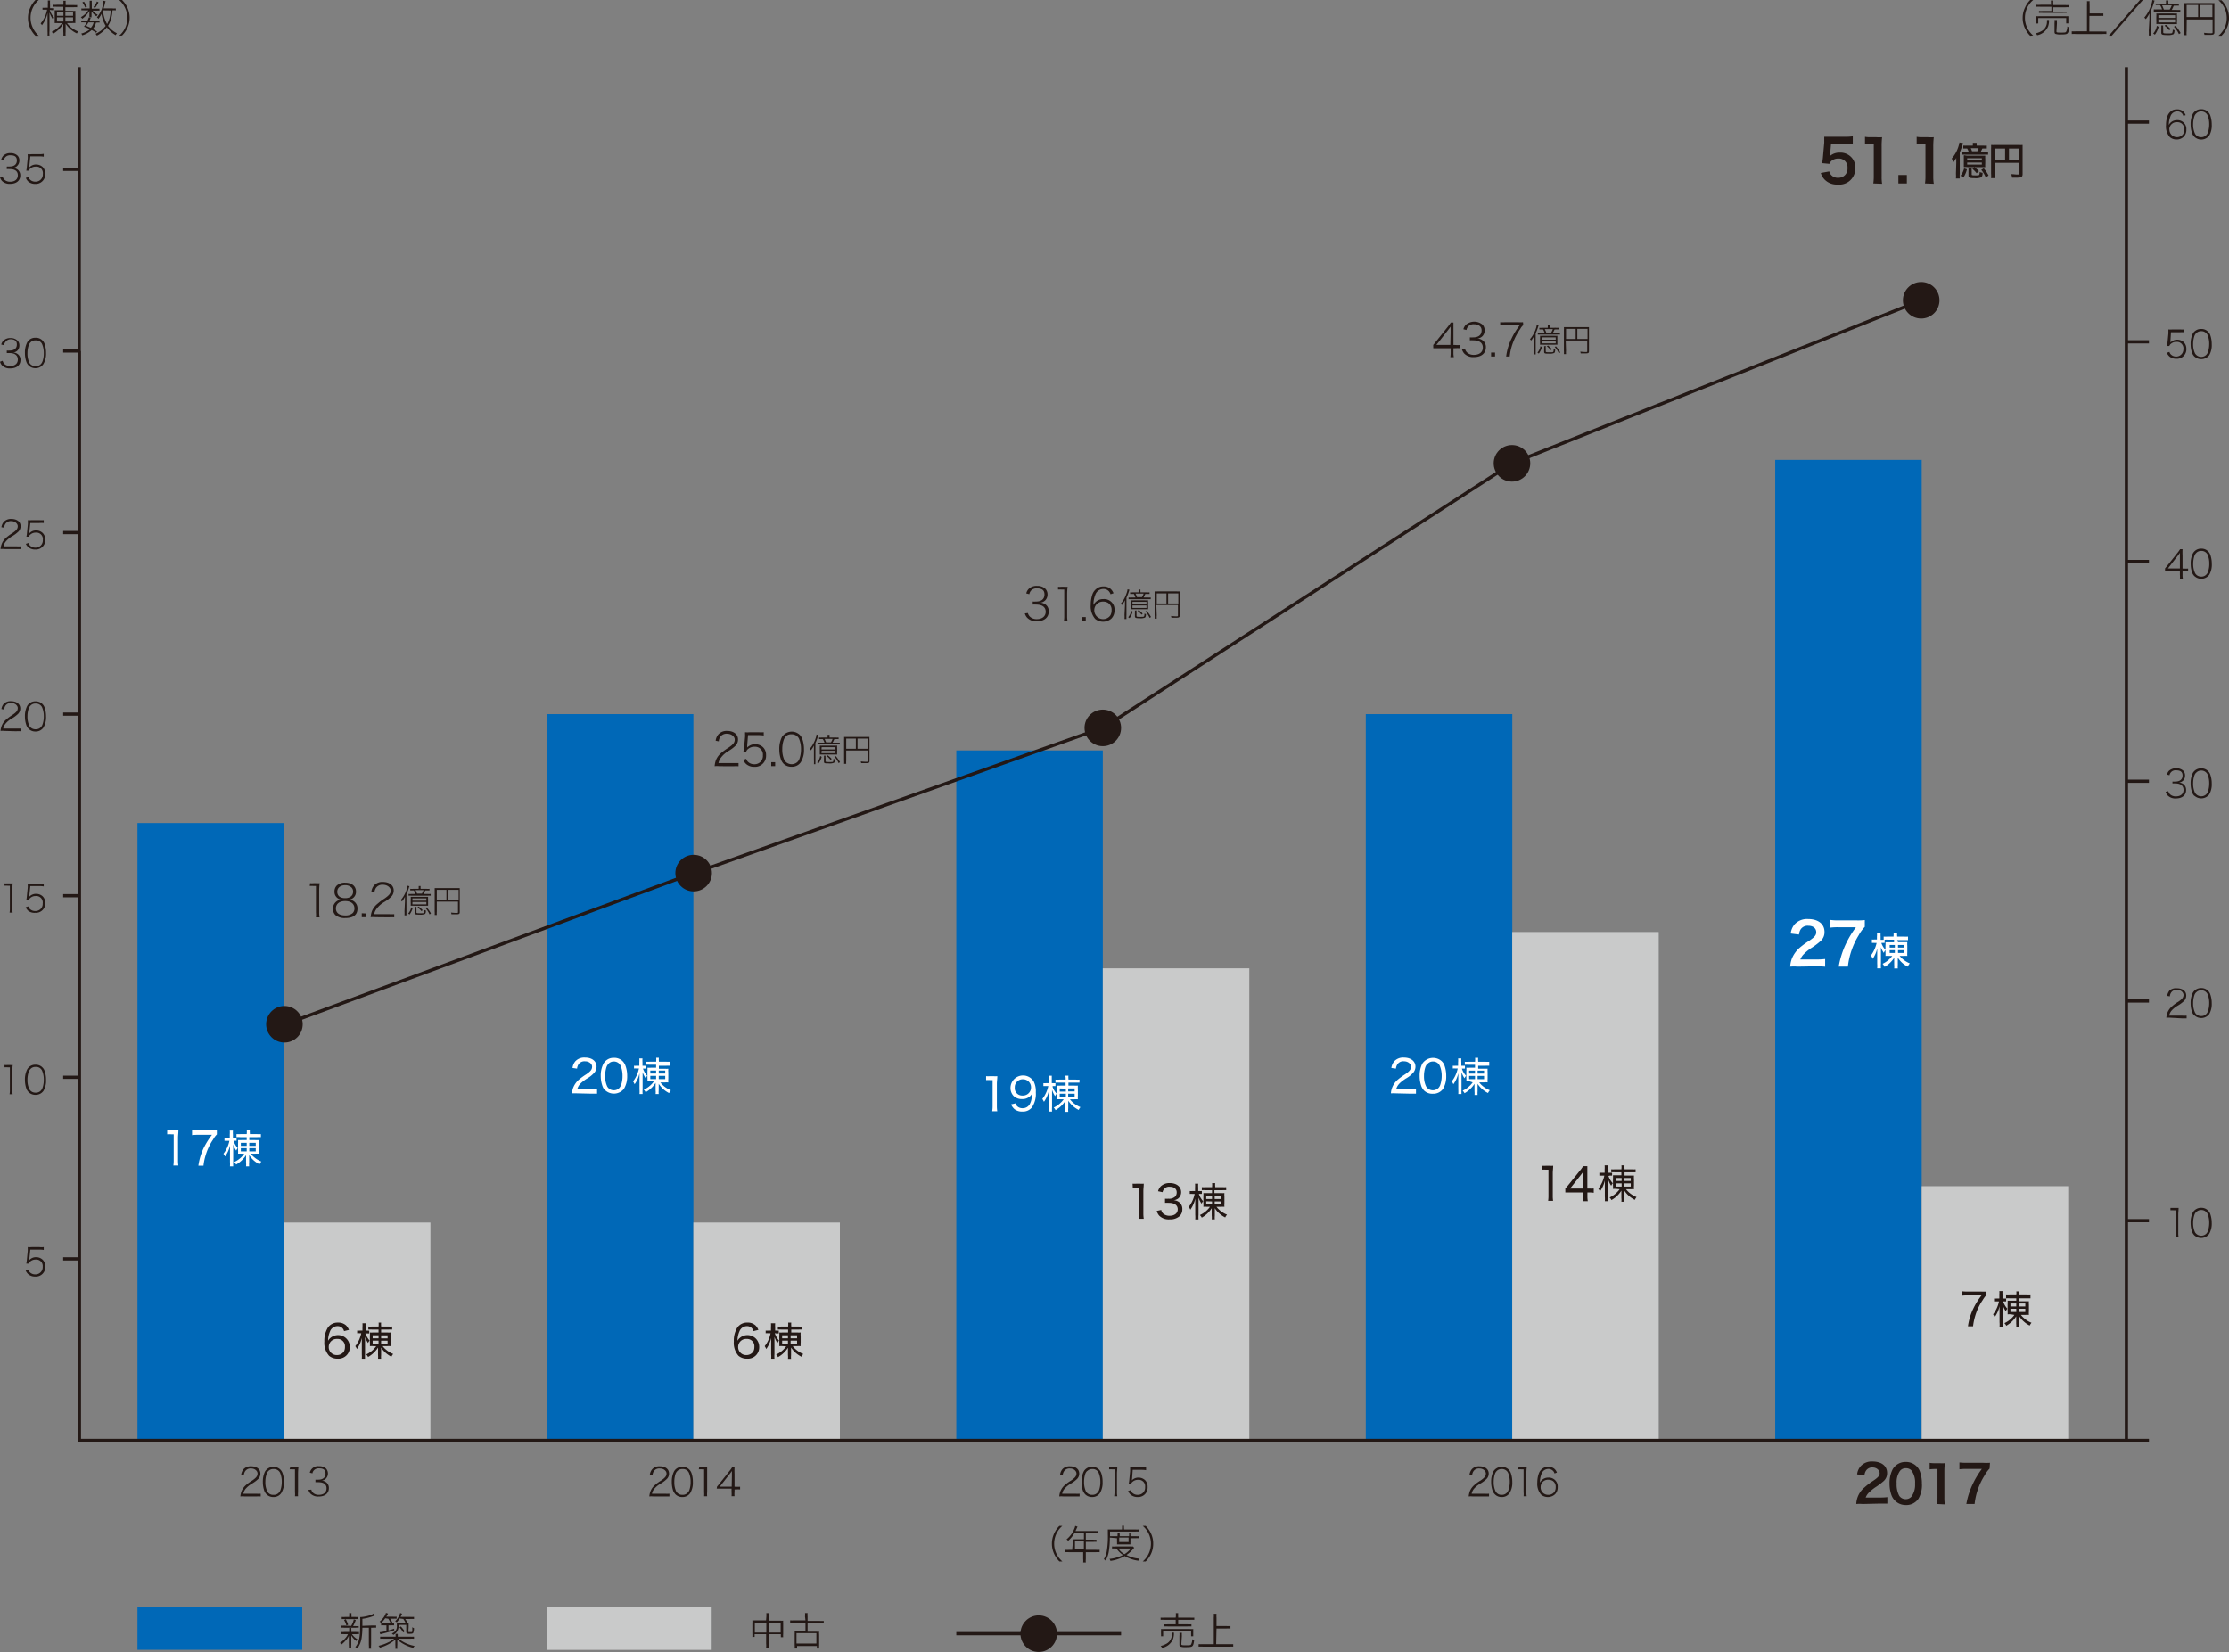 <svg xmlns="http://www.w3.org/2000/svg" viewBox="0 0 345.06 255.76"><rect x="0" y="0" width="345.06" height="255.76" fill="#808080" stroke="none"/><defs><style>.cls-1{fill:none;}.cls-2{fill:#231815;}.cls-3{fill:#c9caca;}.cls-4{fill:#0068b7;}.cls-5{fill:#fff;}</style></defs><title>performance-fig01</title><g id="レイヤー_2" data-name="レイヤー 2"><g id="レイヤー_1-2" data-name="レイヤー 1"><line class="cls-1" x1="12.26" y1="194.89" x2="329.18" y2="194.89"/><line class="cls-1" x1="12.26" y1="138.67" x2="329.18" y2="138.67"/><line class="cls-1" x1="12.26" y1="54.34" x2="329.18" y2="54.34"/><line class="cls-1" x1="12.26" y1="166.78" x2="329.18" y2="166.78"/><line class="cls-1" x1="12.26" y1="110.56" x2="329.18" y2="110.56"/><line class="cls-1" x1="12.26" y1="82.45" x2="329.18" y2="82.45"/><line class="cls-1" x1="75.65" y1="52.92" x2="75.65" y2="223"/><line class="cls-1" x1="139.03" y1="52.92" x2="139.03" y2="223"/><line class="cls-1" x1="202.41" y1="52.92" x2="202.41" y2="223"/><line class="cls-1" x1="265.79" y1="52.92" x2="265.79" y2="223"/><path class="cls-2" d="M101.15,231.67a3.14,3.14,0,0,0-.63,0,2.82,2.82,0,0,1,.19-.83,2.46,2.46,0,0,1,.76-1,6.5,6.5,0,0,1,.89-.64c.61-.42.82-.68.82-1.07s-.41-.78-1.05-.78a1,1,0,0,0-.9.4,1.24,1.24,0,0,0-.21.61l-.42-.07a1.61,1.61,0,0,1,.38-.84,1.48,1.48,0,0,1,1.15-.44c.88,0,1.44.44,1.44,1.13a1.15,1.15,0,0,1-.31.8,4.6,4.6,0,0,1-1,.75,3.74,3.74,0,0,0-1,.83,1.62,1.62,0,0,0-.33.73h2a4.9,4.9,0,0,0,.7,0v.42c-.23,0-.42,0-.7,0Z"/><path class="cls-2" d="M104.57,231.35a2,2,0,0,1-.35-.53,4.18,4.18,0,0,1-.22-1.39,3.43,3.43,0,0,1,.34-1.62,1.42,1.42,0,0,1,1.29-.72,1.45,1.45,0,0,1,1.06.41,1.61,1.61,0,0,1,.35.54,4.09,4.09,0,0,1,.22,1.39,3.12,3.12,0,0,1-.41,1.72,1.41,1.41,0,0,1-1.22.61A1.43,1.43,0,0,1,104.57,231.35Zm.29-3.61a1.14,1.14,0,0,0-.28.43,3.83,3.83,0,0,0-.19,1.26,3.27,3.27,0,0,0,.28,1.45,1.06,1.06,0,0,0,1,.54,1,1,0,0,0,.76-.3,1.09,1.09,0,0,0,.29-.45,3.81,3.81,0,0,0,.19-1.25,3.46,3.46,0,0,0-.28-1.44,1,1,0,0,0-1-.54A1,1,0,0,0,104.86,227.74Z"/><path class="cls-2" d="M108.24,227.14a2.08,2.08,0,0,0,.46,0H109a2.53,2.53,0,0,0,.47,0c0,.37,0,.69,0,1V231a3.08,3.08,0,0,0,0,.64H109a4.06,4.06,0,0,0,0-.64v-3.52h-.33a3.79,3.79,0,0,0-.49,0Z"/><path class="cls-2" d="M111,230.15l.36-.44,1.54-1.94a4.59,4.59,0,0,0,.43-.6h.38a9.7,9.7,0,0,0,0,1v2h.23a4.09,4.09,0,0,0,.63,0v.42a4.31,4.31,0,0,0-.64,0h-.22V231a2.92,2.92,0,0,0,0,.63h-.46a4,4,0,0,0,0-.63v-.54h-1.6l-.7,0Zm2.3-1.57c0-.33,0-.52,0-.84-.12.18-.25.35-.44.59l-1.44,1.83h1.85Z"/><path class="cls-2" d="M37.85,231.67a3.26,3.26,0,0,0-.64,0,3.19,3.19,0,0,1,.19-.83,2.56,2.56,0,0,1,.76-1,6.24,6.24,0,0,1,.9-.64c.61-.42.81-.68.81-1.07s-.4-.78-1-.78a1,1,0,0,0-.9.4,1.24,1.24,0,0,0-.22.61l-.41-.07a1.69,1.69,0,0,1,.37-.84,1.51,1.51,0,0,1,1.16-.44c.88,0,1.44.44,1.44,1.13a1.2,1.2,0,0,1-.31.8,4.91,4.91,0,0,1-1,.75,3.83,3.83,0,0,0-1,.83,1.74,1.74,0,0,0-.33.73h2a4.75,4.75,0,0,0,.69,0v.42a6.77,6.77,0,0,0-.69,0Z"/><path class="cls-2" d="M41.27,231.35a1.58,1.58,0,0,1-.35-.53,4.18,4.18,0,0,1-.23-1.39,3.55,3.55,0,0,1,.34-1.62,1.54,1.54,0,0,1,2.35-.31,1.47,1.47,0,0,1,.35.54,4.09,4.09,0,0,1,.23,1.39,3,3,0,0,1-.42,1.72,1.4,1.4,0,0,1-1.22.61A1.42,1.42,0,0,1,41.27,231.35Zm.28-3.61a1.11,1.11,0,0,0-.27.43,3.83,3.83,0,0,0-.2,1.26,3.25,3.25,0,0,0,.29,1.45,1,1,0,0,0,1,.54,1,1,0,0,0,.77-.3,1.07,1.07,0,0,0,.28-.45,3.81,3.81,0,0,0,.2-1.25,3.46,3.46,0,0,0-.28-1.44,1.05,1.05,0,0,0-1-.54A1,1,0,0,0,41.55,227.74Z"/><path class="cls-2" d="M44.93,227.14a2.13,2.13,0,0,0,.47,0h.33a2.58,2.58,0,0,0,.47,0,9.19,9.19,0,0,0-.06,1V231a4,4,0,0,0,0,.64h-.48a3.08,3.08,0,0,0,0-.64v-3.52h-.34a4,4,0,0,0-.49,0Z"/><path class="cls-2" d="M48.19,230.62a1,1,0,0,0,.4.59,1.31,1.31,0,0,0,.78.21c.72,0,1.18-.37,1.18-1s-.45-.95-1.27-.95a3.24,3.24,0,0,0-.45,0v-.39c.14,0,.28,0,.43,0,.73,0,1.13-.33,1.13-.95s-.39-.8-1-.8a1,1,0,0,0-.82.33.86.86,0,0,0-.2.44l-.41-.1a1.3,1.3,0,0,1,1.45-1,1.48,1.48,0,0,1,1.07.37,1.14,1.14,0,0,1,0,1.51,1,1,0,0,1-.71.35,1.24,1.24,0,0,1,.73.25,1.08,1.08,0,0,1,.41.91c0,.8-.6,1.29-1.57,1.29a1.64,1.64,0,0,1-1.3-.47,1.57,1.57,0,0,1-.3-.56Z"/><path class="cls-2" d="M164,241.74a3.93,3.93,0,0,1-.79-1.12,3.7,3.7,0,0,1-.37-1.63,3.63,3.63,0,0,1,.37-1.62,3.83,3.83,0,0,1,.79-1.13h.46a3.62,3.62,0,0,0-1.27,2.75,3.57,3.57,0,0,0,.38,1.61,3.63,3.63,0,0,0,.89,1.14Z"/><path class="cls-2" d="M166.09,238.67c0-.13,0-.24,0-.36a2.68,2.68,0,0,0,.42,0h1.29v-1h-1.45a4.44,4.44,0,0,1-1,1.24.75.75,0,0,0-.25-.22,4.1,4.1,0,0,0,1.21-1.65,2,2,0,0,0,.14-.44l.36.12c-.06.11-.09.17-.26.55a.61.61,0,0,0-.05.12h3a3.39,3.39,0,0,0,.51,0v.34a3.49,3.49,0,0,0-.51,0h-1.41v1h1.13a2.39,2.39,0,0,0,.51,0v.34a3.58,3.58,0,0,0-.51,0h-1.13v1.23h1.56a3,3,0,0,0,.58,0v.37a3.15,3.15,0,0,0-.58,0h-1.56v1.06a2.5,2.5,0,0,0,0,.53h-.41a2.36,2.36,0,0,0,0-.53v-1.06h-2.2a3.42,3.42,0,0,0-.59,0v-.37a3.07,3.07,0,0,0,.59,0h.5Zm1.7,1.17v-1.23h-1.38v1.23Z"/><path class="cls-2" d="M171.81,238.05a12.87,12.87,0,0,1-.17,2.2,4.18,4.18,0,0,1-.49,1.37,1.18,1.18,0,0,0-.27-.23,3.4,3.4,0,0,0,.43-1.09,13.79,13.79,0,0,0,.19-2.74c0-.4,0-.59,0-.77l.6,0h1.6v-.18a2.46,2.46,0,0,0,0-.4H174a1.49,1.49,0,0,0,0,.4v.18h1.68a4.81,4.81,0,0,0,.64,0v.33a3.84,3.84,0,0,0-.63,0h-3.85v.71H173v-.12a2.56,2.56,0,0,0,0-.42h.34a2.56,2.56,0,0,0,0,.42v.12h1.45v-.12a2.42,2.42,0,0,0,0-.42H175a2.26,2.26,0,0,0,0,.42v.12h.76a3.54,3.54,0,0,0,.55,0v.32a3.63,3.63,0,0,0-.55,0H175v.6a3.49,3.49,0,0,0,0,.35h-2.08a2.06,2.06,0,0,0,0-.35v-.6Zm.93,1.69a4.17,4.17,0,0,0-.59,0v-.32a3,3,0,0,0,.6,0H175a2.12,2.12,0,0,0,.39,0l.19.21a1.9,1.9,0,0,0-.19.21,5,5,0,0,1-1,.9,5,5,0,0,0,2,.57,1.07,1.07,0,0,0-.16.32,5.64,5.64,0,0,1-2.12-.72,6.31,6.31,0,0,1-2.21.75.74.74,0,0,0-.15-.31,5.65,5.65,0,0,0,2.09-.61,3.44,3.44,0,0,1-1-1Zm.39,0a2.76,2.76,0,0,0,.94.88,4.06,4.06,0,0,0,1-.88Zm.13-1h1.45v-.69h-1.45Z"/><path class="cls-2" d="M176.9,241.74a3.48,3.48,0,0,0,.89-1.14,3.6,3.6,0,0,0,0-3.22,3.48,3.48,0,0,0-.89-1.14h.46a4.08,4.08,0,0,1,.8,1.13,3.62,3.62,0,0,1,.36,1.62,3.66,3.66,0,0,1-.36,1.63,4.2,4.2,0,0,1-.8,1.12Z"/><path class="cls-2" d="M.7,164.88a2.05,2.05,0,0,0,.47,0H1.5a2.63,2.63,0,0,0,.47,0,9.37,9.37,0,0,0-.06,1v2.88a3.18,3.18,0,0,0,.05.65H1.48a3.24,3.24,0,0,0,.05-.65v-3.52H1.19a2.7,2.7,0,0,0-.49,0Z"/><path class="cls-2" d="M4.44,169.09a1.48,1.48,0,0,1-.35-.53,4.12,4.12,0,0,1-.23-1.38,3.46,3.46,0,0,1,.35-1.63,1.41,1.41,0,0,1,1.29-.71,1.41,1.41,0,0,1,1.06.41,1.33,1.33,0,0,1,.34.53,4.09,4.09,0,0,1,.23,1.39,3.13,3.13,0,0,1-.41,1.73,1.44,1.44,0,0,1-1.22.6A1.43,1.43,0,0,1,4.44,169.09Zm.29-3.61a1.26,1.26,0,0,0-.28.44,3.77,3.77,0,0,0-.2,1.25,3.25,3.25,0,0,0,.29,1.45,1.06,1.06,0,0,0,1,.54,1,1,0,0,0,.76-.29,1.21,1.21,0,0,0,.28-.45,3.66,3.66,0,0,0,.2-1.26,3.5,3.5,0,0,0-.28-1.44,1,1,0,0,0-1-.54A1,1,0,0,0,4.73,165.48Z"/><path class="cls-2" d="M.41,55.85a1,1,0,0,0,.39.59,1.36,1.36,0,0,0,.78.22c.73,0,1.18-.38,1.18-1s-.44-1-1.26-1l-.45,0v-.39a3,3,0,0,0,.43,0c.73,0,1.13-.33,1.13-.94s-.39-.81-1-.81A1,1,0,0,0,.8,53a1,1,0,0,0-.21.44l-.4-.1a1.45,1.45,0,0,1,.29-.56,1.49,1.49,0,0,1,1.16-.44,1.47,1.47,0,0,1,1.06.38,1,1,0,0,1,.3.73,1.17,1.17,0,0,1-.26.78,1.06,1.06,0,0,1-.71.34,1.27,1.27,0,0,1,.73.26,1.09,1.09,0,0,1,.41.9c0,.8-.6,1.3-1.57,1.3a1.63,1.63,0,0,1-1.3-.48A1.37,1.37,0,0,1,0,56Z"/><path class="cls-2" d="M4.44,56.58a1.48,1.48,0,0,1-.35-.53,4.12,4.12,0,0,1-.23-1.38A3.46,3.46,0,0,1,4.21,53a1.41,1.41,0,0,1,1.29-.71,1.4,1.4,0,0,1,1.4.94,4.09,4.09,0,0,1,.23,1.39,3.15,3.15,0,0,1-.41,1.73A1.44,1.44,0,0,1,5.5,57,1.43,1.43,0,0,1,4.44,56.58ZM4.73,53a1.26,1.26,0,0,0-.28.44,3.77,3.77,0,0,0-.2,1.25,3.25,3.25,0,0,0,.29,1.45,1.06,1.06,0,0,0,1,.54,1,1,0,0,0,.76-.29,1.21,1.21,0,0,0,.28-.45,3.66,3.66,0,0,0,.2-1.26,3.5,3.5,0,0,0-.28-1.44,1,1,0,0,0-1-.54A1,1,0,0,0,4.73,53Z"/><path class="cls-2" d="M.41,27.33a1,1,0,0,0,.39.58,1.28,1.28,0,0,0,.78.22c.73,0,1.18-.37,1.18-1s-.44-.95-1.26-.95a3.24,3.24,0,0,0-.45,0v-.4a3,3,0,0,0,.43,0c.73,0,1.13-.33,1.13-.94s-.39-.8-1-.8a1,1,0,0,0-.81.32,1,1,0,0,0-.21.45l-.4-.11a1.53,1.53,0,0,1,.29-.56,1.48,1.48,0,0,1,1.16-.43,1.47,1.47,0,0,1,1.06.37,1,1,0,0,1,.3.74,1.12,1.12,0,0,1-.26.77A1.06,1.06,0,0,1,2,26a1.35,1.35,0,0,1,.73.26,1.11,1.11,0,0,1,.41.91c0,.79-.6,1.29-1.57,1.29A1.63,1.63,0,0,1,.3,28a1.51,1.51,0,0,1-.3-.56Z"/><path class="cls-2" d="M4.55,25.62a2.4,2.4,0,0,1,0,.29,1.37,1.37,0,0,1,1.06-.44,1.49,1.49,0,0,1,1,.39A1.44,1.44,0,0,1,7,26.91a1.47,1.47,0,0,1-1.57,1.56,1.57,1.57,0,0,1-1.08-.39A1.63,1.63,0,0,1,4,27.54l.4-.13a1,1,0,0,0,.2.35,1.14,1.14,0,0,0,.87.36,1.1,1.1,0,0,0,1.16-1.18A1,1,0,0,0,5.52,25.8a1.23,1.23,0,0,0-.8.27.81.81,0,0,0-.28.36l-.37,0a4.2,4.2,0,0,0,.09-.61l.13-1.32a2.64,2.64,0,0,0,0-.36c0-.09,0-.15,0-.27a3.08,3.08,0,0,0,.63,0H6.09a3.49,3.49,0,0,0,.68-.05v.44a3.43,3.43,0,0,0-.68-.05H4.69Z"/><path class="cls-2" d="M.72,113.16a3.32,3.32,0,0,0-.64,0,3,3,0,0,1,.2-.83,2.46,2.46,0,0,1,.76-1,7.09,7.09,0,0,1,.89-.65c.61-.41.82-.67.82-1.06s-.41-.78-1-.78a1,1,0,0,0-.9.39,1.29,1.29,0,0,0-.21.62l-.42-.08A1.57,1.57,0,0,1,.55,109a1.44,1.44,0,0,1,1.15-.44c.88,0,1.44.44,1.44,1.13a1.2,1.2,0,0,1-.31.8,4.91,4.91,0,0,1-1,.75,3.39,3.39,0,0,0-1,.83,1.58,1.58,0,0,0-.33.72h2c.28,0,.47,0,.7,0v.42a5,5,0,0,0-.7,0Z"/><path class="cls-2" d="M4.44,112.84a1.52,1.52,0,0,1-.35-.54,4.08,4.08,0,0,1-.23-1.38,3.46,3.46,0,0,1,.35-1.63,1.43,1.43,0,0,1,1.29-.71,1.45,1.45,0,0,1,1.06.41,1.49,1.49,0,0,1,.34.53,4.18,4.18,0,0,1,.23,1.39,3.13,3.13,0,0,1-.41,1.73,1.42,1.42,0,0,1-1.22.61A1.43,1.43,0,0,1,4.44,112.84Zm.29-3.61a1.14,1.14,0,0,0-.28.43,3.81,3.81,0,0,0-.2,1.25,3.33,3.33,0,0,0,.29,1.46,1.07,1.07,0,0,0,1,.53,1,1,0,0,0,.76-.29,1.13,1.13,0,0,0,.28-.45,3.56,3.56,0,0,0,.2-1.25,3.43,3.43,0,0,0-.28-1.44,1.06,1.06,0,0,0-1-.55A1,1,0,0,0,4.73,109.23Z"/><path class="cls-2" d="M.72,85a3.53,3.53,0,0,0-.64,0,3.1,3.1,0,0,1,.2-.83,2.46,2.46,0,0,1,.76-1,6.5,6.5,0,0,1,.89-.64c.61-.42.82-.68.82-1.06s-.41-.79-1-.79a1,1,0,0,0-.9.4,1.24,1.24,0,0,0-.21.61l-.42-.07a1.61,1.61,0,0,1,.38-.84,1.48,1.48,0,0,1,1.15-.44c.88,0,1.44.44,1.44,1.13a1.2,1.2,0,0,1-.31.8,4.91,4.91,0,0,1-1,.75,3.74,3.74,0,0,0-1,.83,1.62,1.62,0,0,0-.33.73h2a5,5,0,0,0,.7,0v.42c-.23,0-.42,0-.7,0Z"/><path class="cls-2" d="M4.55,82.28a2.6,2.6,0,0,1,0,.28,1.37,1.37,0,0,1,1.06-.44,1.45,1.45,0,0,1,1,.4,1.41,1.41,0,0,1,.4,1,1.46,1.46,0,0,1-1.57,1.55,1.56,1.56,0,0,1-1.08-.38A1.63,1.63,0,0,1,4,84.2l.4-.14a1,1,0,0,0,.2.35,1.12,1.12,0,0,0,.87.37,1.11,1.11,0,0,0,1.16-1.19,1,1,0,0,0-1.09-1.13,1.23,1.23,0,0,0-.8.27.71.71,0,0,0-.28.36l-.37,0a4.59,4.59,0,0,0,.09-.62l.13-1.32a2.64,2.64,0,0,0,0-.36,2.44,2.44,0,0,0,0-.26,3.29,3.29,0,0,0,.63,0H6.09a3.49,3.49,0,0,0,.68,0v.44a4.4,4.4,0,0,0-.68,0H4.69Z"/><path class="cls-2" d="M4.55,194.79a2.6,2.6,0,0,1,0,.28,1.37,1.37,0,0,1,1.06-.44,1.45,1.45,0,0,1,1,.4,1.41,1.41,0,0,1,.4,1.05,1.46,1.46,0,0,1-1.57,1.55,1.56,1.56,0,0,1-1.08-.38,1.63,1.63,0,0,1-.38-.54l.4-.14a1,1,0,0,0,.2.35,1.12,1.12,0,0,0,.87.37,1.11,1.11,0,0,0,1.16-1.19A1,1,0,0,0,5.52,195a1.23,1.23,0,0,0-.8.27.71.71,0,0,0-.28.36l-.37,0a4.59,4.59,0,0,0,.09-.62l.13-1.32a2.64,2.64,0,0,0,0-.36,2.44,2.44,0,0,0,0-.26,3.29,3.29,0,0,0,.63,0H6.09a3.49,3.49,0,0,0,.68,0v.44a4.4,4.4,0,0,0-.68-.05H4.69Z"/><path class="cls-2" d="M.7,136.76a3,3,0,0,0,.47,0H1.5a4,4,0,0,0,.47,0,9.05,9.05,0,0,0-.06,1v2.88a3.18,3.18,0,0,0,.05.65H1.48a3.12,3.12,0,0,0,.05-.65v-3.52H1.19a2.7,2.7,0,0,0-.49,0Z"/><path class="cls-2" d="M4.55,138.53a2.06,2.06,0,0,1,0,.28,1.4,1.4,0,0,1,1.06-.43,1.49,1.49,0,0,1,1,.39,1.42,1.42,0,0,1,.4,1,1.46,1.46,0,0,1-1.57,1.55A1.56,1.56,0,0,1,4.36,141a1.63,1.63,0,0,1-.38-.54l.4-.14a1.1,1.1,0,0,0,.2.36,1.14,1.14,0,0,0,.87.36,1.1,1.1,0,0,0,1.16-1.18,1,1,0,0,0-1.09-1.14,1.23,1.23,0,0,0-.8.27.81.81,0,0,0-.28.36l-.37,0a4.15,4.15,0,0,0,.09-.62l.13-1.31a2.77,2.77,0,0,0,0-.37,2.54,2.54,0,0,0,0-.26,3.08,3.08,0,0,0,.63,0H6.09a3.49,3.49,0,0,0,.68,0v.44a3.43,3.43,0,0,0-.68-.05H4.69Z"/><path class="cls-2" d="M164.61,231.67a3.14,3.14,0,0,0-.63,0,2.82,2.82,0,0,1,.19-.83,2.46,2.46,0,0,1,.76-1,6.5,6.5,0,0,1,.89-.64c.61-.42.82-.68.82-1.07s-.41-.78-1-.78a1,1,0,0,0-.9.4,1.24,1.24,0,0,0-.22.61l-.41-.07a1.6,1.6,0,0,1,.37-.84,1.49,1.49,0,0,1,1.16-.44c.87,0,1.43.44,1.43,1.13a1.15,1.15,0,0,1-.31.8,4.6,4.6,0,0,1-1,.75,3.74,3.74,0,0,0-1,.83,1.62,1.62,0,0,0-.33.73h2a4.9,4.9,0,0,0,.7,0v.42c-.23,0-.42,0-.7,0Z"/><path class="cls-2" d="M168,231.35a2,2,0,0,1-.35-.53,4.18,4.18,0,0,1-.22-1.39,3.43,3.43,0,0,1,.34-1.62,1.42,1.42,0,0,1,1.29-.72,1.45,1.45,0,0,1,1.06.41,1.61,1.61,0,0,1,.35.54,4.09,4.09,0,0,1,.22,1.39,3.12,3.12,0,0,1-.41,1.72,1.4,1.4,0,0,1-1.22.61A1.45,1.45,0,0,1,168,231.35Zm.29-3.61a1.14,1.14,0,0,0-.28.43,3.83,3.83,0,0,0-.19,1.26,3.41,3.41,0,0,0,.28,1.45,1.06,1.06,0,0,0,1,.54,1,1,0,0,0,.76-.3,1.09,1.09,0,0,0,.29-.45,3.81,3.81,0,0,0,.19-1.25,3.46,3.46,0,0,0-.28-1.44,1,1,0,0,0-1-.54A1,1,0,0,0,168.32,227.74Z"/><path class="cls-2" d="M171.7,227.14a2.13,2.13,0,0,0,.47,0h.33a2.48,2.48,0,0,0,.46,0c0,.37-.05.69-.05,1V231a3.08,3.08,0,0,0,.05.64h-.48a4,4,0,0,0,.05-.64v-3.52h-.34a4,4,0,0,0-.49,0Z"/><path class="cls-2" d="M175.25,228.92a1.51,1.51,0,0,1-.05.28,1.4,1.4,0,0,1,1.07-.44,1.47,1.47,0,0,1,1,.4,1.4,1.4,0,0,1,.39,1.05,1.46,1.46,0,0,1-1.56,1.55,1.59,1.59,0,0,1-1.09-.38,1.79,1.79,0,0,1-.38-.54l.41-.14a.89.89,0,0,0,.19.35,1.14,1.14,0,0,0,.88.37,1.11,1.11,0,0,0,1.16-1.19,1,1,0,0,0-1.09-1.13,1.26,1.26,0,0,0-.81.27.69.69,0,0,0-.27.36l-.38,0a4.47,4.47,0,0,0,.1-.62l.13-1.32c0-.15,0-.28,0-.36s0-.15,0-.26a3.36,3.36,0,0,0,.64,0h1.16a3.33,3.33,0,0,0,.67,0v.44a4.27,4.27,0,0,0-.67-.05h-1.4Z"/><path class="cls-2" d="M228,231.67a3.26,3.26,0,0,0-.64,0,3.19,3.19,0,0,1,.19-.83,2.56,2.56,0,0,1,.76-1,6.24,6.24,0,0,1,.9-.64c.61-.42.81-.68.81-1.07s-.41-.78-1-.78a1,1,0,0,0-.9.4,1.24,1.24,0,0,0-.22.61l-.41-.07a1.69,1.69,0,0,1,.37-.84,1.49,1.49,0,0,1,1.16-.44c.87,0,1.44.44,1.44,1.13a1.2,1.2,0,0,1-.31.8,4.91,4.91,0,0,1-1,.75,3.65,3.65,0,0,0-1,.83,1.74,1.74,0,0,0-.33.73h2a4.75,4.75,0,0,0,.69,0v.42c-.22,0-.42,0-.69,0Z"/><path class="cls-2" d="M231.42,231.35a1.58,1.58,0,0,1-.35-.53,4.18,4.18,0,0,1-.23-1.39,3.55,3.55,0,0,1,.34-1.62,1.54,1.54,0,0,1,2.35-.31,1.61,1.61,0,0,1,.35.54,4.09,4.09,0,0,1,.23,1.39,3,3,0,0,1-.42,1.72,1.4,1.4,0,0,1-1.22.61A1.42,1.42,0,0,1,231.42,231.35Zm.28-3.61a1.11,1.11,0,0,0-.27.43,3.83,3.83,0,0,0-.2,1.26,3.25,3.25,0,0,0,.29,1.45,1,1,0,0,0,.95.54,1,1,0,0,0,.77-.3,1.07,1.07,0,0,0,.28-.45,3.81,3.81,0,0,0,.2-1.25,3.46,3.46,0,0,0-.28-1.44,1.05,1.05,0,0,0-1-.54A1,1,0,0,0,231.7,227.74Z"/><path class="cls-2" d="M235.08,227.14a2.13,2.13,0,0,0,.47,0h.33a2.58,2.58,0,0,0,.47,0,9.19,9.19,0,0,0-.06,1V231a3.08,3.08,0,0,0,.05.64h-.48a3.08,3.08,0,0,0,0-.64v-3.52h-.34a4,4,0,0,0-.49,0Z"/><path class="cls-2" d="M240.65,228.12a1,1,0,0,0-.22-.39,1,1,0,0,0-.74-.31,1.12,1.12,0,0,0-1.06.77,3.75,3.75,0,0,0-.25,1.36,1.2,1.2,0,0,1,.29-.39,1.44,1.44,0,0,1,1-.4,1.37,1.37,0,0,1,1.47,1.48,1.49,1.49,0,0,1-.41,1.09,1.55,1.55,0,0,1-1.09.43,1.58,1.58,0,0,1-1.08-.38,2.54,2.54,0,0,1-.58-1.85,4.23,4.23,0,0,1,.24-1.42,1.62,1.62,0,0,1,.85-.91,1.48,1.48,0,0,1,.61-.11,1.36,1.36,0,0,1,1,.36,1.51,1.51,0,0,1,.34.53Zm-2.15,2.12a1.14,1.14,0,0,0,1.16,1.18,1.12,1.12,0,0,0,1-.5,1.26,1.26,0,0,0,.17-.67,1.08,1.08,0,0,0-.48-1,1.27,1.27,0,0,0-.62-.16A1.13,1.13,0,0,0,238.5,230.24Z"/><path class="cls-2" d="M288.36,232.84a6.2,6.2,0,0,0-1,0,3.53,3.53,0,0,1,1.3-2.59,10.11,10.11,0,0,1,1.32-1c.74-.5,1-.77,1-1.18s-.43-.88-1.1-.88a1.12,1.12,0,0,0-1,.48,1.48,1.48,0,0,0-.25.73l-1.14-.14a2.33,2.33,0,0,1,.55-1.27,2.31,2.31,0,0,1,1.83-.72c1.4,0,2.26.68,2.26,1.77a1.62,1.62,0,0,1-.56,1.28,10.67,10.67,0,0,1-1.35,1,7.74,7.74,0,0,0-.95.8,2,2,0,0,0-.45.72H291a8.47,8.47,0,0,0,1.17-.06v1c-.37,0-.69,0-1.21,0Z"/><path class="cls-2" d="M293.35,232.32a2.32,2.32,0,0,1-.53-.81,5.31,5.31,0,0,1-.31-1.84,4.61,4.61,0,0,1,.49-2.21,2.28,2.28,0,0,1,2-1.12,2.32,2.32,0,0,1,1.68.65,2.19,2.19,0,0,1,.53.81,5.32,5.32,0,0,1,.31,1.85A4.16,4.16,0,0,1,297,232,2.25,2.25,0,0,1,295,233,2.31,2.31,0,0,1,293.35,232.32Zm2.55-.62a3.06,3.06,0,0,0,.56-2,3.1,3.1,0,0,0-.56-2.05,1.14,1.14,0,0,0-.87-.34,1.1,1.1,0,0,0-.9.41,3,3,0,0,0-.52,1.94,3.7,3.7,0,0,0,.4,1.91,1.19,1.19,0,0,0,1,.52A1.14,1.14,0,0,0,295.9,231.7Z"/><path class="cls-2" d="M299.86,232.84a6.38,6.38,0,0,0,.07-1v-4.41h-.39a7.52,7.52,0,0,0-.82.05v-1a4.4,4.4,0,0,0,.8.05h.73a6.21,6.21,0,0,0,.82,0,11.55,11.55,0,0,0-.07,1.32v4.05a6.46,6.46,0,0,0,.07,1Z"/><path class="cls-2" d="M308,227.36a5.36,5.36,0,0,0-.83,1.15,10.35,10.35,0,0,0-1.49,4.33H304.4a11.92,11.92,0,0,1,1-3.1,13.57,13.57,0,0,1,1.4-2.32h-2.47a7.59,7.59,0,0,0-1,.05v-1.05a8.78,8.78,0,0,0,1.09.05h2.54a9.37,9.37,0,0,0,1.1,0Z"/><rect class="cls-3" x="43.95" y="189.27" width="22.68" height="33.73"/><rect class="cls-4" x="21.28" y="127.42" width="22.68" height="95.58"/><rect class="cls-4" x="84.66" y="110.56" width="22.68" height="112.44"/><rect class="cls-3" x="107.34" y="189.27" width="22.68" height="33.73"/><rect class="cls-4" x="148.04" y="116.18" width="22.68" height="106.82"/><rect class="cls-3" x="170.72" y="149.91" width="22.68" height="73.09"/><rect class="cls-4" x="211.43" y="110.56" width="22.68" height="112.44"/><rect class="cls-3" x="234.1" y="144.29" width="22.68" height="78.71"/><rect class="cls-4" x="274.81" y="71.2" width="22.68" height="151.8"/><rect class="cls-3" x="297.49" y="183.64" width="22.68" height="39.35"/><path class="cls-2" d="M5.49,5.54A3.83,3.83,0,0,1,4.7,4.41a3.63,3.63,0,0,1-.37-1.62A3.7,3.7,0,0,1,4.7,1.16,3.93,3.93,0,0,1,5.49,0H6a3.78,3.78,0,0,0-.89,1.14,3.6,3.6,0,0,0,0,3.22A3.78,3.78,0,0,0,6,5.54Z"/><path class="cls-2" d="M7.7,1.53a3.25,3.25,0,0,0,.69,1.22.84.84,0,0,0-.2.25,4.64,4.64,0,0,1-.53-1.07c0,.36,0,.8,0,1v1.9a3.75,3.75,0,0,0,0,.68H7.36a5.24,5.24,0,0,0,0-.68V3c0-.26,0-.62,0-1a4.83,4.83,0,0,1-.86,1.9,2.33,2.33,0,0,0-.21-.27,4.59,4.59,0,0,0,1-2.13H7l-.42,0v-.3a2.31,2.31,0,0,0,.42,0H7.4V.69a4,4,0,0,0,0-.62h.35a4.5,4.5,0,0,0,0,.61v.59h.22a2.24,2.24,0,0,0,.4,0v.3l-.39,0ZM9,3.58a3.25,3.25,0,0,0-.53,0c0-.16,0-.31,0-.57V2.12c0-.24,0-.39,0-.54a2.75,2.75,0,0,0,.53,0h.8V1.05h-1a4.5,4.5,0,0,0-.54,0V.74a2.81,2.81,0,0,0,.55,0h1V.65a2.42,2.42,0,0,0,0-.53h.36a2.37,2.37,0,0,0,0,.52V.78h1.25a2.68,2.68,0,0,0,.52,0v.34a4,4,0,0,0-.51,0H10.12v.56h1a3,3,0,0,0,.55,0,3.72,3.72,0,0,0,0,.55V3a4,4,0,0,0,0,.57,3.45,3.45,0,0,0-.55,0h-.75a3.24,3.24,0,0,0,.55.6,4.13,4.13,0,0,0,1.19.71,1.17,1.17,0,0,0-.21.3,4.22,4.22,0,0,1-1.74-1.51c0,.14,0,.35,0,.47v.79a2.89,2.89,0,0,0,0,.58H9.8a2.83,2.83,0,0,0,0-.58V4.15c0-.19,0-.32,0-.46A4.62,4.62,0,0,1,8.24,5.22,1.28,1.28,0,0,0,8,4.94a4.06,4.06,0,0,0,1.6-1.36ZM8.82,1.87v.58h1V1.87Zm0,.82v.64h1V2.69Zm1.3-.24h1.19V1.87H10.12Zm0,.88h1.19V2.69H10.12Z"/><path class="cls-2" d="M15,1.34a2.07,2.07,0,0,0,.4,0v.31a2,2,0,0,0-.41,0h-.64a2.33,2.33,0,0,0,.78.64,1,1,0,0,0-.2.24,2.56,2.56,0,0,1-.76-.79,2.13,2.13,0,0,1,0,.33v.36a1,1,0,0,0,0,.26h-.33a1.9,1.9,0,0,0,0-.25V2c0-.1,0-.2,0-.33A3.57,3.57,0,0,1,12.74,2.9a1.32,1.32,0,0,0-.23-.24,3.09,3.09,0,0,0,.9-.72,2.6,2.6,0,0,0,.26-.34h-.6a2.74,2.74,0,0,0-.47,0V1.31a2,2,0,0,0,.48,0h.8V.52c0-.15,0-.27,0-.41h.33a2.54,2.54,0,0,0,0,.41v.82Zm-.13,3.73a4.79,4.79,0,0,0-.68-.42,3.71,3.71,0,0,1-1.45.82,1.2,1.2,0,0,0-.16-.27,3.76,3.76,0,0,0,1.36-.68A9.72,9.72,0,0,0,13,4.13a4.46,4.46,0,0,0,.44-.66H13a2.19,2.19,0,0,0-.42,0V3.18a1.52,1.52,0,0,0,.42,0h.55a3,3,0,0,0,.19-.48l.3.08c-.08.2-.11.27-.17.4H15a1.47,1.47,0,0,0,.41,0V3.5a2.05,2.05,0,0,0-.42,0h-.13a2.41,2.41,0,0,1-.49,1,5.84,5.84,0,0,1,.66.39ZM13,.26a4.28,4.28,0,0,1,.45.78l-.26.11a3.55,3.55,0,0,0-.44-.78Zm.68,3.21c-.09.16-.15.26-.33.54l.71.3a1.92,1.92,0,0,0,.44-.84ZM15.25.36a5,5,0,0,1-.54.88l-.25-.14A2.58,2.58,0,0,0,15,.23ZM17.94,1.6a2.77,2.77,0,0,0-.53,0,5.59,5.59,0,0,1-.21,1.31A3.94,3.94,0,0,1,16.72,4,3.72,3.72,0,0,0,18.1,5.15a1.37,1.37,0,0,0-.19.3,4.25,4.25,0,0,1-1.37-1.23A4.75,4.75,0,0,1,15,5.52a1.28,1.28,0,0,0-.21-.28A3.9,3.9,0,0,0,16.36,4a4.77,4.77,0,0,1-.64-1.85,5.86,5.86,0,0,1-.48.77A.83.83,0,0,0,15,2.69a4.22,4.22,0,0,0,.79-1.39A4.41,4.41,0,0,0,16,.11l.35.08a2,2,0,0,0-.1.33,7.63,7.63,0,0,1-.22.78h1.32a2.73,2.73,0,0,0,.56,0Zm-2,0a.5.5,0,0,1,0,.13,5.25,5.25,0,0,0,.64,2,3.63,3.63,0,0,0,.38-.92,5.16,5.16,0,0,0,.18-1.19Z"/><path class="cls-2" d="M18.44,5.54a3.67,3.67,0,0,0,.9-1.14,3.56,3.56,0,0,0,.37-1.61,3.56,3.56,0,0,0-.37-1.61A3.67,3.67,0,0,0,18.44,0h.46a4.2,4.2,0,0,1,.8,1.12,3.67,3.67,0,0,1,.37,1.63,3.63,3.63,0,0,1-.37,1.62,4.08,4.08,0,0,1-.8,1.13Z"/><path class="cls-2" d="M314.28,5.54a3.83,3.83,0,0,1-.79-1.13,3.63,3.63,0,0,1-.37-1.62,3.7,3.7,0,0,1,.37-1.63A3.93,3.93,0,0,1,314.28,0h.47a3.67,3.67,0,0,0-.9,1.14,3.6,3.6,0,0,0,0,3.22,3.67,3.67,0,0,0,.9,1.14Z"/><path class="cls-2" d="M317.2,3.09a1.71,1.71,0,0,0,0,.25,2.69,2.69,0,0,1-.14.74,2.29,2.29,0,0,1-1.7,1.38.93.93,0,0,0-.22-.3,2.89,2.89,0,0,0,.83-.31,1.62,1.62,0,0,0,.91-1.5,1.22,1.22,0,0,0,0-.26Zm.29-2.44a3,3,0,0,0,0-.57h.37a3.75,3.75,0,0,0,0,.57V.78h1.85a3.39,3.39,0,0,0,.64,0v.35a3.92,3.92,0,0,0-.63,0h-1.86v.68h1.41a4.61,4.61,0,0,0,.64,0V2a3.53,3.53,0,0,0-.64,0h-3a3.65,3.65,0,0,0-.63,0V1.7a4.44,4.44,0,0,0,.63,0h1.3V1.05h-1.67a4.08,4.08,0,0,0-.66,0V.74a3.57,3.57,0,0,0,.66,0h1.67Zm-2.29,3a2.62,2.62,0,0,0,0-.41V2.9a2.36,2.36,0,0,0,0-.39,5.07,5.07,0,0,0,.59,0h3.82a5,5,0,0,0,.58,0c0,.12,0,.22,0,.39v.32c0,.17,0,.29,0,.41h-.33V2.8h-4.33v.83Zm3.15,1.19c0,.19.06.21.66.21s.76,0,.84-.14a1.63,1.63,0,0,0,.18-.81,1.05,1.05,0,0,0,.3.15c-.06.54-.14.8-.28.93s-.4.16-1,.16a2.36,2.36,0,0,1-.85-.09c-.11-.05-.15-.14-.15-.32V3.57a1.86,1.86,0,0,0,0-.47h.38a2.83,2.83,0,0,0,0,.47Z"/><path class="cls-2" d="M323.44,4.88h2a5.72,5.72,0,0,0,.64,0v.39a4.37,4.37,0,0,0-.64,0h-4.05a4.68,4.68,0,0,0-.67,0V4.85a6.06,6.06,0,0,0,.67,0h1.68V.79a4,4,0,0,0,0-.61h.42a3.91,3.91,0,0,0,0,.61V2.08H325a3.44,3.44,0,0,0,.61,0v.39a5,5,0,0,0-.61,0h-1.55Z"/><path class="cls-2" d="M331.73,0l-4.82,5.53h-.45L331.28,0Z"/><path class="cls-2" d="M332.74,3c0-.31,0-.63,0-.92a4.2,4.2,0,0,1-.56.89,1.33,1.33,0,0,0-.23-.24A5.52,5.52,0,0,0,333,.79a3.35,3.35,0,0,0,.2-.79l.35.1a1.26,1.26,0,0,0-.11.29A8.9,8.9,0,0,1,333,1.58V4.75a7.44,7.44,0,0,0,0,.75h-.36a6.67,6.67,0,0,0,0-.74Zm1.43,1.15a3.54,3.54,0,0,1-.58,1.22l-.26-.18A2.31,2.31,0,0,0,333.89,4ZM336.71.58a4.47,4.47,0,0,0,.59,0v.3a4.91,4.91,0,0,0-.59,0h-.2a7.06,7.06,0,0,1-.31.66h.73a4.27,4.27,0,0,0,.59,0v.31a4.68,4.68,0,0,0-.59,0H334a4.73,4.73,0,0,0-.58,0V1.45a4.3,4.3,0,0,0,.58,0h.7a4,4,0,0,0-.3-.66h-.1a4.8,4.8,0,0,0-.59,0V.55a4.47,4.47,0,0,0,.59,0h1V.47a1.55,1.55,0,0,0,0-.4h.37a2.17,2.17,0,0,0,0,.4V.58Zm-2.27,3.14a5.37,5.37,0,0,0-.63,0,4.88,4.88,0,0,0,0-.62V2.63a3.48,3.48,0,0,0,0-.54,4.65,4.65,0,0,0,.6,0h2a4.65,4.65,0,0,0,.6,0,3.73,3.73,0,0,0,0,.54v.49a5,5,0,0,0,0,.62,5.37,5.37,0,0,0-.63,0Zm-.31-.94h2.59V2.36h-2.59Zm0,.69h2.59V3h-2.59Zm.75.47a2,2,0,0,0,0,.46V5c0,.15.07.18.64.18s.69,0,.75-.09a1,1,0,0,0,.08-.51.84.84,0,0,0,.28.09c0,.41-.09.56-.18.64a2.21,2.21,0,0,1-1,.12c-.72,0-.87-.07-.87-.36V4.4a3.15,3.15,0,0,0,0-.46Zm1-2.46a3.33,3.33,0,0,0,.32-.66h-1.5c.08.16.19.43.28.66Zm-.6,2.35a4.5,4.5,0,0,1,.74.67l-.21.19a3.41,3.41,0,0,0-.72-.7Zm1.5.16a5.92,5.92,0,0,1,.79,1.13l-.26.17a4.13,4.13,0,0,0-.77-1.15Z"/><path class="cls-2" d="M338.5,4.83a2.9,2.9,0,0,0,0,.62h-.4a4.32,4.32,0,0,0,0-.64V1a3.84,3.84,0,0,0,0-.52,4,4,0,0,0,.52,0h3.66a3.72,3.72,0,0,0,.52,0c0,.15,0,.29,0,.52v4c0,.32-.13.4-.63.4-.28,0-.59,0-.91,0a3,3,0,0,0-.07-.32,8.24,8.24,0,0,0,1,.07c.27,0,.33,0,.33-.13v-2h-4ZM340.28.77H338.5V2.64h1.78Zm2.21,1.87V.77h-1.9V2.64Z"/><path class="cls-2" d="M343.43,5.54a3.67,3.67,0,0,0,.9-1.14,3.6,3.6,0,0,0,0-3.22,3.67,3.67,0,0,0-.9-1.14h.47a3.93,3.93,0,0,1,.79,1.12,3.67,3.67,0,0,1,.37,1.63,3.63,3.63,0,0,1-.37,1.62,3.83,3.83,0,0,1-.79,1.13Z"/><polygon class="cls-2" points="329.18 223.25 12.01 223.25 12.01 54.34 12.51 54.34 12.51 222.75 329.18 222.75 329.18 223.25"/><path class="cls-5" d="M278.29,149.65a7.43,7.43,0,0,0-1.16,0,4.38,4.38,0,0,1,.23-1.16,4.48,4.48,0,0,1,1.23-1.76,12.55,12.55,0,0,1,1.49-1.09c.83-.57,1.08-.86,1.08-1.32,0-.61-.48-1-1.24-1a1.29,1.29,0,0,0-1.15.53,1.68,1.68,0,0,0-.27.83l-1.29-.16a2.7,2.7,0,0,1,.62-1.44,2.62,2.62,0,0,1,2.06-.8c1.58,0,2.55.76,2.55,2a1.82,1.82,0,0,1-.64,1.44,10.22,10.22,0,0,1-1.51,1.11,7.6,7.6,0,0,0-1.07.9,2.29,2.29,0,0,0-.52.81h2.52a10.5,10.5,0,0,0,1.32-.07v1.19a13.32,13.32,0,0,0-1.36-.06Z"/><path class="cls-5" d="M288.68,143.49a5.79,5.79,0,0,0-.94,1.29,11.79,11.79,0,0,0-1.68,4.87h-1.42a13.58,13.58,0,0,1,1.09-3.48,15,15,0,0,1,1.58-2.62h-2.78a9.37,9.37,0,0,0-1.18.06v-1.19a8.88,8.88,0,0,0,1.23.07h2.86a9.09,9.09,0,0,0,1.24-.05Z"/><path class="cls-5" d="M293.82,145.86h.9l.54,0a3.72,3.72,0,0,0,0,.55v1a4.2,4.2,0,0,0,0,.58,2.93,2.93,0,0,0-.57,0h-.62a3.9,3.9,0,0,0,.49.5,4.22,4.22,0,0,0,1.09.66,1.85,1.85,0,0,0-.32.51,3.94,3.94,0,0,1-1.54-1.4,1.93,1.93,0,0,1,0,.23c0,.06,0,.09,0,.12a.77.77,0,0,0,0,.1v.66a3,3,0,0,0,0,.56h-.56a2.86,2.86,0,0,0,0-.56v-.65a1.58,1.58,0,0,1,0-.19v-.25a4.45,4.45,0,0,1-1.48,1.41,1.61,1.61,0,0,0-.32-.48,3.94,3.94,0,0,0,1.5-1.22h-.51a2.6,2.6,0,0,0-.54,0,4.1,4.1,0,0,0,0-.57v-1a3.63,3.63,0,0,0,0-.54l.56,0h.77v-.4h-.93a3.7,3.7,0,0,0-.53,0v.5a1.83,1.83,0,0,0-.34,0h-.17a3.19,3.19,0,0,0,.65,1.09,1.79,1.79,0,0,0-.27.45,3.23,3.23,0,0,1-.44-.88c0,.24,0,.7,0,.9v1.65a4.51,4.51,0,0,0,0,.72h-.58a4.59,4.59,0,0,0,0-.72v-1.46c0-.18,0-.55,0-.88a4.65,4.65,0,0,1-.7,1.6,2.14,2.14,0,0,0-.27-.53,5.12,5.12,0,0,0,.88-1.94h-.32a2.37,2.37,0,0,0-.41,0v-.53a2.07,2.07,0,0,0,.41,0h.37V145a3.23,3.23,0,0,0,0-.62h.57a4.6,4.6,0,0,0,0,.61v.51h.47V145a5,5,0,0,0,.61,0h.92v-.1a2.09,2.09,0,0,0,0-.48h.56a2.13,2.13,0,0,0,0,.48v.1h1.08a5,5,0,0,0,.6,0v.54c-.14,0-.34,0-.59,0h-1.09Zm-1.29.44v.4h.8v-.4Zm0,.81v.42h.8v-.42Zm1.29-.41h.91v-.4h-.91Zm0,.83h.92v-.42h-.92Z"/><path class="cls-5" d="M25.88,175a3.64,3.64,0,0,0,.62,0H27a4.12,4.12,0,0,0,.62,0c0,.42-.06.78-.06,1.16v3.45a5.29,5.29,0,0,0,.05.83h-.77a5.21,5.21,0,0,0,.05-.83v-4h-.36a4.63,4.63,0,0,0-.65,0Z"/><path class="cls-5" d="M33.57,175.63a3.16,3.16,0,0,0-.57.77,8.63,8.63,0,0,0-1.16,2.43,8.53,8.53,0,0,0-.34,1.64h-.79a9.25,9.25,0,0,1,.84-2.78,12,12,0,0,1,1.26-2H30.56a6.48,6.48,0,0,0-.83.05V175a7,7,0,0,0,.85,0h2.14a6,6,0,0,0,.85,0Z"/><path class="cls-5" d="M36.15,176.61a3.25,3.25,0,0,0,.66,1.14,1.23,1.23,0,0,0-.24.38,3.37,3.37,0,0,1-.47-.95c0,.26,0,.75,0,.94v1.74a6.24,6.24,0,0,0,0,.71h-.5a5.93,5.93,0,0,0,0-.71v-1.59c0-.21,0-.58,0-.92a4.54,4.54,0,0,1-.76,1.7,1.68,1.68,0,0,0-.25-.43,4.8,4.8,0,0,0,.92-2h-.35a2.15,2.15,0,0,0-.41,0v-.45a2.25,2.25,0,0,0,.41,0h.41v-.53a4,4,0,0,0,0-.61h.49a4.4,4.4,0,0,0,0,.61v.53h.2a1.89,1.89,0,0,0,.36,0v.44l-.36,0Zm1.23,2a3.51,3.51,0,0,0-.53,0,4.34,4.34,0,0,0,0-.57v-1a3.75,3.75,0,0,0,0-.54,4.28,4.28,0,0,0,.54,0h.8v-.45h-1a3.39,3.39,0,0,0-.58,0v-.47a4.68,4.68,0,0,0,.59,0h1v-.11a2.23,2.23,0,0,0,0-.5h.48a2.13,2.13,0,0,0,0,.49v.12h1.14a4.56,4.56,0,0,0,.57,0v.47a4.07,4.07,0,0,0-.56,0H38.59v.45h.92a4.36,4.36,0,0,0,.55,0,2.65,2.65,0,0,0,0,.54v1a2.93,2.93,0,0,0,0,.57,4,4,0,0,0-.57,0h-.66a2.65,2.65,0,0,0,.51.54,4,4,0,0,0,1.12.68,1.88,1.88,0,0,0-.28.43,4.16,4.16,0,0,1-1.61-1.43c0,.09,0,.13,0,.23V180a2.91,2.91,0,0,0,0,.57h-.48a2.84,2.84,0,0,0,0-.57v-.7c0-.12,0-.3,0-.46a4.48,4.48,0,0,1-1.54,1.46,1.42,1.42,0,0,0-.29-.4,3.85,3.85,0,0,0,1.55-1.28Zm-.1-1.68v.47h.91v-.47Zm0,.83v.49h.91v-.49Zm1.31-.36h1v-.47h-1Zm0,.85h1v-.49h-1Z"/><path class="cls-2" d="M53.26,206.08a1,1,0,0,0-1-.77,1.24,1.24,0,0,0-1.18.83,3.62,3.62,0,0,0-.29,1.43,1.49,1.49,0,0,1,.36-.44,1.82,1.82,0,0,1,3,1.39,1.76,1.76,0,0,1-1.88,1.83,2,2,0,0,1-1.32-.44,3,3,0,0,1-.74-2.23,3.87,3.87,0,0,1,.54-2.14,1.83,1.83,0,0,1,1.58-.78,1.78,1.78,0,0,1,1.27.46,2.43,2.43,0,0,1,.42.67Zm-2.37,2.45a1.23,1.23,0,0,0,1.27,1.26,1.28,1.28,0,0,0,1.07-.54,1.42,1.42,0,0,0,.17-.72,1.13,1.13,0,0,0-1.2-1.24A1.23,1.23,0,0,0,50.89,208.53Z"/><path class="cls-2" d="M56.56,206.4a3.25,3.25,0,0,0,.66,1.14,1.23,1.23,0,0,0-.24.38,3.37,3.37,0,0,1-.47-.95c0,.26,0,.75,0,.94v1.74a6.24,6.24,0,0,0,0,.71h-.5a5.93,5.93,0,0,0,0-.71v-1.59c0-.21,0-.58,0-.92a4.66,4.66,0,0,1-.76,1.71,1.76,1.76,0,0,0-.25-.44,4.8,4.8,0,0,0,.92-2H55.7a2.15,2.15,0,0,0-.41,0V206a2.25,2.25,0,0,0,.41,0h.41v-.52a4.18,4.18,0,0,0,0-.62h.49a4.47,4.47,0,0,0,0,.62V206h.2a1.89,1.89,0,0,0,.36,0v.44l-.36,0Zm1.23,2a3.51,3.51,0,0,0-.53,0,4.24,4.24,0,0,0,0-.57v-1a3.75,3.75,0,0,0,0-.54,4.28,4.28,0,0,0,.54,0h.8v-.45h-1a3.39,3.39,0,0,0-.58,0v-.47a4.68,4.68,0,0,0,.59,0h1v-.11a2.23,2.23,0,0,0,0-.5H59a2.19,2.19,0,0,0,0,.49v.12h1.14a4.56,4.56,0,0,0,.57,0v.47a4.07,4.07,0,0,0-.56,0H59v.45h.92a4.36,4.36,0,0,0,.55,0,2.65,2.65,0,0,0,0,.54v1a2.93,2.93,0,0,0,0,.57,4,4,0,0,0-.57,0h-.66a2.65,2.65,0,0,0,.51.54,3.81,3.81,0,0,0,1.12.68,1.88,1.88,0,0,0-.28.43A4.16,4.16,0,0,1,59,208.63c0,.1,0,.13,0,.23v.93a2.91,2.91,0,0,0,0,.57h-.48a2.84,2.84,0,0,0,0-.57v-.7c0-.12,0-.3,0-.46a4.48,4.48,0,0,1-1.54,1.46,1.42,1.42,0,0,0-.29-.4,3.85,3.85,0,0,0,1.55-1.28Zm-.1-1.68v.47h.91v-.47Zm0,.83v.49h.91v-.49ZM59,207.2h1v-.47H59Zm0,.85h1v-.49H59Z"/><path class="cls-2" d="M116.64,206.08a1,1,0,0,0-1-.77,1.25,1.25,0,0,0-1.18.83,3.62,3.62,0,0,0-.29,1.43,1.49,1.49,0,0,1,.36-.44,1.82,1.82,0,0,1,3,1.39,1.76,1.76,0,0,1-1.88,1.83,2,2,0,0,1-1.32-.44,3,3,0,0,1-.73-2.23,3.88,3.88,0,0,1,.53-2.14,1.84,1.84,0,0,1,1.58-.78,1.75,1.75,0,0,1,1.27.46,2.21,2.21,0,0,1,.42.67Zm-2.37,2.45a1.23,1.23,0,0,0,1.27,1.26,1.28,1.28,0,0,0,1.07-.54,1.42,1.42,0,0,0,.17-.72,1.13,1.13,0,0,0-1.2-1.24A1.23,1.23,0,0,0,114.27,208.53Z"/><path class="cls-2" d="M119.94,206.4a3.25,3.25,0,0,0,.66,1.14,1.45,1.45,0,0,0-.24.38,3.66,3.66,0,0,1-.47-.95c0,.26,0,.75,0,.94v1.74a4.29,4.29,0,0,0,0,.71h-.51a4.37,4.37,0,0,0,0-.71v-1.59c0-.21,0-.58,0-.92a4.66,4.66,0,0,1-.76,1.71,2.17,2.17,0,0,0-.24-.44,4.79,4.79,0,0,0,.91-2h-.34a2.26,2.26,0,0,0-.42,0V206a2.31,2.31,0,0,0,.42,0h.4v-.52a4.18,4.18,0,0,0,0-.62H120a4.47,4.47,0,0,0,0,.62V206h.2a1.84,1.84,0,0,0,.36,0v.44l-.36,0Zm1.23,2a3.51,3.51,0,0,0-.53,0,4.24,4.24,0,0,0,0-.57v-1a3.75,3.75,0,0,0,0-.54,4.36,4.36,0,0,0,.55,0H122v-.45h-1a3.45,3.45,0,0,0-.58,0v-.47a4.68,4.68,0,0,0,.59,0h1v-.11a2.23,2.23,0,0,0,0-.5h.48a2.28,2.28,0,0,0,0,.49v.12h1.13a4.45,4.45,0,0,0,.57,0v.47a4.07,4.07,0,0,0-.56,0h-1.14v.45h.91a4.28,4.28,0,0,0,.55,0,2.65,2.65,0,0,0,0,.54v1a2.93,2.93,0,0,0,0,.57,3.94,3.94,0,0,0-.57,0h-.66a3,3,0,0,0,.51.54,3.81,3.81,0,0,0,1.12.68,1.88,1.88,0,0,0-.28.43,4.16,4.16,0,0,1-1.61-1.43c0,.1,0,.13,0,.23V209a.58.58,0,0,1,0,.1v.71a3,3,0,0,0,0,.57h-.48a2.25,2.25,0,0,0,0-.57v-.7c0-.12,0-.3,0-.46a4.31,4.31,0,0,1-1.54,1.46,1.42,1.42,0,0,0-.29-.4,3.88,3.88,0,0,0,1.56-1.28Zm-.09-1.68v.47h.9v-.47Zm0,.83v.49h.9v-.49Zm1.31-.36h1v-.47h-1Zm0,.85h1v-.49h-1Z"/><path class="cls-2" d="M175.33,183.25a3.44,3.44,0,0,0,.61,0h.5a4,4,0,0,0,.62,0c0,.42-.06.78-.06,1.17v3.44a5.21,5.21,0,0,0,.06.83h-.78a5.13,5.13,0,0,0,.06-.83v-4H176c-.24,0-.42,0-.64,0Z"/><path class="cls-2" d="M179.77,187.32a1,1,0,0,0,.39.64,1.51,1.51,0,0,0,.89.26c.78,0,1.27-.4,1.27-1s-.47-1-1.38-1a3.9,3.9,0,0,0-.59,0v-.64a4.68,4.68,0,0,0,.55,0,1.37,1.37,0,0,0,1-.31.9.9,0,0,0,.26-.67c0-.55-.4-.87-1.07-.87a1,1,0,0,0-.9.36,1.13,1.13,0,0,0-.22.48l-.7-.15a1.76,1.76,0,0,1,.41-.75,1.93,1.93,0,0,1,1.44-.51c1,0,1.73.55,1.73,1.41a1.24,1.24,0,0,1-.49,1,1.59,1.59,0,0,1-.66.25,1.46,1.46,0,0,1,1,.44,1.35,1.35,0,0,1,.33,1,1.43,1.43,0,0,1-.4,1,2.19,2.19,0,0,1-1.56.52,2.07,2.07,0,0,1-1.63-.59,1.84,1.84,0,0,1-.37-.72Z"/><path class="cls-2" d="M185.59,184.83a3.25,3.25,0,0,0,.66,1.14,1.45,1.45,0,0,0-.24.38,3.75,3.75,0,0,1-.47-.94c0,.25,0,.74,0,.93v1.74a4.29,4.29,0,0,0,0,.71h-.51a4.37,4.37,0,0,0,0-.71v-1.59c0-.21,0-.57,0-.92a4.66,4.66,0,0,1-.76,1.71,2.17,2.17,0,0,0-.24-.44,4.79,4.79,0,0,0,.91-2h-.34a2.34,2.34,0,0,0-.42,0v-.45a2.37,2.37,0,0,0,.42,0h.4v-.52a4.18,4.18,0,0,0,0-.62h.49a4.47,4.47,0,0,0,0,.62v.52h.2a1.84,1.84,0,0,0,.36,0v.44l-.36,0Zm1.23,2a3.51,3.51,0,0,0-.53,0,4.24,4.24,0,0,0,0-.57v-1a3.82,3.82,0,0,0,0-.55,4.36,4.36,0,0,0,.55,0h.79v-.45h-1a3.45,3.45,0,0,0-.58,0v-.47a4.42,4.42,0,0,0,.59,0h1v-.12a2.23,2.23,0,0,0,0-.5h.48a2.33,2.33,0,0,0,0,.5v.12h1.13a4.22,4.22,0,0,0,.57,0v.47a4.07,4.07,0,0,0-.56,0H188v.45H189a4.28,4.28,0,0,0,.55,0,2.71,2.71,0,0,0,0,.55v1a2.93,2.93,0,0,0,0,.57,3.88,3.88,0,0,0-.56,0h-.67a3.35,3.35,0,0,0,.51.54,3.81,3.81,0,0,0,1.12.68,1.88,1.88,0,0,0-.28.43,4.08,4.08,0,0,1-1.61-1.43c0,.1,0,.13,0,.23v.12a.59.59,0,0,1,0,.11v.7a3,3,0,0,0,0,.57h-.48a2.25,2.25,0,0,0,0-.57v-.7c0-.12,0-.3,0-.46a4.31,4.31,0,0,1-1.54,1.46,1.59,1.59,0,0,0-.29-.4,3.88,3.88,0,0,0,1.56-1.28Zm-.09-1.67v.46h.9v-.46Zm0,.82v.49h.9V186Zm1.31-.36h1v-.46h-1Zm0,.85h1V186h-1Z"/><path class="cls-2" d="M238.7,180.48a3.77,3.77,0,0,0,.62,0h.5a4.16,4.16,0,0,0,.62,0c0,.42-.06.78-.06,1.16v3.45a5.16,5.16,0,0,0,.05.82h-.77a5.08,5.08,0,0,0,.05-.82v-4h-.36a4.63,4.63,0,0,0-.65,0Z"/><path class="cls-2" d="M242.32,184c.16-.18.32-.35.49-.57l1.74-2.16a5.24,5.24,0,0,0,.53-.73h.65c0,.43,0,.63,0,1.19V184H246a5.58,5.58,0,0,0,.72,0v.66a5.43,5.43,0,0,0-.72-.05h-.26v.58a4.15,4.15,0,0,0,.06.77H245a3.49,3.49,0,0,0,.07-.77v-.58h-1.9c-.4,0-.6,0-.85,0Zm2.75-1.65a9.12,9.12,0,0,1,0-.92c-.14.21-.28.39-.5.67L243.06,184h2Z"/><path class="cls-2" d="M249,182.06a3.17,3.17,0,0,0,.67,1.13,1.44,1.44,0,0,0-.25.39,3.82,3.82,0,0,1-.47-1c0,.26,0,.75,0,.94v1.74a4.16,4.16,0,0,0,0,.7h-.51a4.31,4.31,0,0,0,0-.7v-1.59c0-.21,0-.58,0-.92a4.54,4.54,0,0,1-.76,1.7,2.48,2.48,0,0,0-.24-.44,4.88,4.88,0,0,0,.92-2h-.35l-.42,0v-.44l.42,0h.4v-.53a4.28,4.28,0,0,0,0-.62H249a4.67,4.67,0,0,0,0,.62v.53h.2l.36,0v.44l-.35,0Zm1.23,2a3.6,3.6,0,0,0-.53,0,4.34,4.34,0,0,0,0-.57v-1a3.75,3.75,0,0,0,0-.54l.55,0H251v-.46h-1a4.67,4.67,0,0,0-.57,0v-.46a4.4,4.4,0,0,0,.58,0h1v-.11a2.23,2.23,0,0,0,0-.5h.48a2.23,2.23,0,0,0,0,.49v.12h1.13a4.62,4.62,0,0,0,.58,0v.46c-.14,0-.33,0-.57,0h-1.14V182h.91l.55,0a2.65,2.65,0,0,0,0,.54v1a3,3,0,0,0,0,.57,3.88,3.88,0,0,0-.56,0h-.67a3.35,3.35,0,0,0,.51.54,4,4,0,0,0,1.12.68,1.57,1.57,0,0,0-.27.43,4.12,4.12,0,0,1-1.62-1.43c0,.09,0,.13,0,.23v.12a.46.46,0,0,1,0,.1v.71a2.87,2.87,0,0,0,0,.56H251a2.13,2.13,0,0,0,0-.56v-.7c0-.12,0-.3,0-.46a4.31,4.31,0,0,1-1.54,1.46,1.29,1.29,0,0,0-.29-.4,4,4,0,0,0,1.56-1.28Zm-.09-1.68v.46h.9v-.46Zm0,.82v.5h.9v-.5Zm1.31-.36h1v-.46h-1Zm0,.86h1v-.5h-1Z"/><path class="cls-2" d="M307.51,200.49a4.07,4.07,0,0,0-.57.77,8.81,8.81,0,0,0-1.16,2.44,9.24,9.24,0,0,0-.34,1.63h-.79a9.13,9.13,0,0,1,.85-2.78,10.93,10.93,0,0,1,1.25-2H304.5a4.86,4.86,0,0,0-.82.05v-.7a5.34,5.34,0,0,0,.84.05h2.14a6.4,6.4,0,0,0,.85,0Z"/><path class="cls-2" d="M310.09,201.48a3.3,3.3,0,0,0,.66,1.13,1.41,1.41,0,0,0-.24.39,3.51,3.51,0,0,1-.47-.95c0,.26,0,.74,0,.94v1.73a6.24,6.24,0,0,0,0,.71h-.5a4.37,4.37,0,0,0,0-.71v-1.58c0-.21,0-.58,0-.92a4.54,4.54,0,0,1-.76,1.7,2.48,2.48,0,0,0-.24-.44,4.8,4.8,0,0,0,.91-2h-.34l-.42,0v-.45a2.12,2.12,0,0,0,.42,0h.4v-.53a4.28,4.28,0,0,0,0-.62h.49a4.67,4.67,0,0,0,0,.62v.53h.2a1.73,1.73,0,0,0,.36,0v.45l-.36,0Zm1.23,2a3.51,3.51,0,0,0-.53,0,4.34,4.34,0,0,0,0-.57v-1a3.75,3.75,0,0,0,0-.54l.54,0h.8V201h-1a4.85,4.85,0,0,0-.58,0v-.47a3.2,3.2,0,0,0,.59,0h1v-.11a2.23,2.23,0,0,0,0-.5h.48a2.13,2.13,0,0,0,0,.49v.12h1.14a3.11,3.11,0,0,0,.57,0V201c-.13,0-.33,0-.56,0h-1.15v.46h.92l.55,0a2.65,2.65,0,0,0,0,.54v1a3,3,0,0,0,0,.57,4,4,0,0,0-.57,0h-.66a3,3,0,0,0,.51.54,4,4,0,0,0,1.12.68,1.88,1.88,0,0,0-.28.43,4.16,4.16,0,0,1-1.61-1.43c0,.09,0,.13,0,.23v.93a2.79,2.79,0,0,0,0,.56h-.48a2.17,2.17,0,0,0,0-.56v-.7c0-.12,0-.3,0-.46a4.48,4.48,0,0,1-1.54,1.46,1.29,1.29,0,0,0-.29-.4,3.93,3.93,0,0,0,1.55-1.28Zm-.09-1.68v.46h.9v-.46Zm0,.82v.5h.9v-.5Zm1.3-.36h1v-.46h-1Zm0,.86h1v-.5h-1Z"/><path class="cls-5" d="M89.36,169.27a7.35,7.35,0,0,0-.81,0,2.81,2.81,0,0,1,.2-.91,3.2,3.2,0,0,1,.92-1.26,10.16,10.16,0,0,1,1.1-.79c.66-.45.89-.75.89-1.17s-.43-.83-1.09-.83a1.13,1.13,0,0,0-1,.44,1.62,1.62,0,0,0-.24.69l-.7-.1a1.93,1.93,0,0,1,.45-1.05,1.88,1.88,0,0,1,1.47-.56c1.1,0,1.8.56,1.8,1.41a1.43,1.43,0,0,1-.33.91,4.44,4.44,0,0,1-1.19.95c-.93.62-1.29,1-1.47,1.64h2.17a5.77,5.77,0,0,0,.9,0v.68c-.3,0-.54,0-.92,0Z"/><path class="cls-5" d="M93.71,168.85a1.71,1.71,0,0,1-.43-.66,4.69,4.69,0,0,1-.28-1.61,4,4,0,0,1,.42-1.91,1.79,1.79,0,0,1,1.63-.9,1.82,1.82,0,0,1,1.34.52,1.89,1.89,0,0,1,.42.66,4.45,4.45,0,0,1,.28,1.62,3.72,3.72,0,0,1-.5,2,2,2,0,0,1-2.88.24Zm.48-4.15a1.41,1.41,0,0,0-.31.52,4.53,4.53,0,0,0-.2,1.37A3.6,3.6,0,0,0,94,168.2a1.14,1.14,0,0,0,1,.59,1.15,1.15,0,0,0,.84-.32,1.53,1.53,0,0,0,.33-.55,4.2,4.2,0,0,0,.2-1.35,4,4,0,0,0-.3-1.59,1.14,1.14,0,0,0-1.07-.64A1.08,1.08,0,0,0,94.19,164.7Z"/><path class="cls-5" d="M99.53,165.42a3.3,3.3,0,0,0,.66,1.13,1.63,1.63,0,0,0-.24.38,3.75,3.75,0,0,1-.47-.94c0,.25,0,.74,0,.93v1.74a4.29,4.29,0,0,0,0,.71H99a4.37,4.37,0,0,0,0-.71v-1.59c0-.21,0-.57,0-.92a4.51,4.51,0,0,1-.76,1.71,2.17,2.17,0,0,0-.24-.44,4.8,4.8,0,0,0,.91-2h-.34a2.43,2.43,0,0,0-.42,0V165a2.31,2.31,0,0,0,.42,0h.4v-.52a4.18,4.18,0,0,0,0-.62h.49a4.47,4.47,0,0,0,0,.62V165h.2a1.84,1.84,0,0,0,.36,0v.44h-.54Zm1.23,2a2.54,2.54,0,0,0-.53,0,4.45,4.45,0,0,0,0-.57v-1a3.91,3.91,0,0,0,0-.55,4.11,4.11,0,0,0,.55,0h.79v-.46h-1a3.45,3.45,0,0,0-.58,0v-.47a4.42,4.42,0,0,0,.59,0h1v-.12a2.13,2.13,0,0,0,0-.49H102a2.23,2.23,0,0,0,0,.49v.12h1.13a4.22,4.22,0,0,0,.57,0V165a4.07,4.07,0,0,0-.56,0H102v.46h.91a4,4,0,0,0,.55,0,2.76,2.76,0,0,0,0,.55v1a3,3,0,0,0,0,.57,2.88,2.88,0,0,0-.57,0h-.66a3.33,3.33,0,0,0,.51.54,4,4,0,0,0,1.12.67,2,2,0,0,0-.28.44,4.18,4.18,0,0,1-1.61-1.44c0,.1,0,.13,0,.24V168a.46.46,0,0,1,0,.1v.7a3,3,0,0,0,0,.57h-.48a2.21,2.21,0,0,0,0-.57v-.7c0-.12,0-.3,0-.46a4.31,4.31,0,0,1-1.54,1.46,1.59,1.59,0,0,0-.29-.4,3.86,3.86,0,0,0,1.56-1.27Zm-.09-1.68v.46h.9v-.46Zm0,.82v.5h.9v-.5Zm1.31-.36h1v-.46h-1Zm0,.86h1v-.5h-1Z"/><path class="cls-5" d="M152.65,166.61a3.77,3.77,0,0,0,.62,0h.49a4.22,4.22,0,0,0,.63,0c0,.42-.07.77-.07,1.16v3.45a5.08,5.08,0,0,0,.06.82h-.78a5,5,0,0,0,.06-.82v-4h-.37a4.49,4.49,0,0,0-.64,0Z"/><path class="cls-5" d="M157.21,170.82a1,1,0,0,0,.24.43,1.15,1.15,0,0,0,.86.32,1.21,1.21,0,0,0,1.1-.63,2.74,2.74,0,0,0,.29-.89c0-.15,0-.4.06-.72a1.52,1.52,0,0,1-.31.39,1.71,1.71,0,0,1-1.23.44,1.82,1.82,0,0,1-1.31-.48,1.78,1.78,0,0,1-.48-1.26,1.94,1.94,0,0,1,3.59-1,3.48,3.48,0,0,1,.33,1.71,3.7,3.7,0,0,1-.62,2.34,1.79,1.79,0,0,1-1.46.62,1.87,1.87,0,0,1-1.22-.37,2,2,0,0,1-.53-.74Zm2.4-2.46a1.24,1.24,0,0,0-1.28-1.27,1.22,1.22,0,0,0-.89.37,1.19,1.19,0,0,0-.35.91,1.14,1.14,0,0,0,1.2,1.24A1.25,1.25,0,0,0,159.61,168.36Z"/><path class="cls-5" d="M162.92,168.19a3,3,0,0,0,.66,1.13,1.44,1.44,0,0,0-.25.39,4.2,4.2,0,0,1-.47-1c0,.26,0,.74,0,.94v1.73a5.79,5.79,0,0,0,0,.71h-.5a6.37,6.37,0,0,0,0-.71v-1.58c0-.21,0-.58,0-.92a4.53,4.53,0,0,1-.75,1.7,3.27,3.27,0,0,0-.25-.44,4.94,4.94,0,0,0,.92-2h-.35l-.41,0v-.45a2,2,0,0,0,.41,0h.4v-.53a3.18,3.18,0,0,0,0-.62h.49c0,.15,0,.33,0,.62v.53h.2a1.9,1.9,0,0,0,.37,0v.45l-.36,0Zm1.23,2a3.75,3.75,0,0,0-.54,0,3.1,3.1,0,0,0,0-.57v-1a2.87,2.87,0,0,0,0-.55,4.22,4.22,0,0,0,.55,0h.8v-.46h-1a4.67,4.67,0,0,0-.57,0v-.47a3.09,3.09,0,0,0,.58,0h1v-.11a2.14,2.14,0,0,0-.05-.5h.48a2.23,2.23,0,0,0,0,.49v.12h1.14a3.11,3.11,0,0,0,.57,0v.47c-.13,0-.33,0-.57,0h-1.14v.46h.92a3.85,3.85,0,0,0,.54,0,3.91,3.91,0,0,0,0,.55v1a4.14,4.14,0,0,0,0,.57,3.78,3.78,0,0,0-.56,0h-.67a3.35,3.35,0,0,0,.51.54,4.19,4.19,0,0,0,1.12.68,1.57,1.57,0,0,0-.27.43,4.19,4.19,0,0,1-1.62-1.43.86.86,0,0,1,0,.23v.12a.46.46,0,0,1,0,.1v.71a2.92,2.92,0,0,0,0,.56h-.48a2.09,2.09,0,0,0,.05-.56v-.7c0-.12,0-.3,0-.46a4.31,4.31,0,0,1-1.54,1.46,1.28,1.28,0,0,0-.28-.4,4,4,0,0,0,1.55-1.28Zm-.1-1.68V169H165v-.46Zm0,.82v.5H165v-.5Zm1.31-.36h1v-.46h-1Zm0,.86h1v-.5h-1Z"/><path class="cls-5" d="M216.13,169.27a7.22,7.22,0,0,0-.81,0,2.81,2.81,0,0,1,.2-.91,3.1,3.1,0,0,1,.92-1.26,10.75,10.75,0,0,1,1.09-.79c.67-.45.9-.75.9-1.17s-.43-.83-1.09-.83a1.1,1.1,0,0,0-1,.44,1.5,1.5,0,0,0-.24.69l-.71-.1a2,2,0,0,1,.46-1.05,1.88,1.88,0,0,1,1.47-.56c1.09,0,1.8.56,1.8,1.41a1.43,1.43,0,0,1-.33.91,4.37,4.37,0,0,1-1.2.95c-.92.62-1.28,1-1.46,1.64h2.16a5.9,5.9,0,0,0,.91,0v.68c-.3,0-.54,0-.92,0Z"/><path class="cls-5" d="M220.47,168.85a2,2,0,0,1-.43-.66,4.69,4.69,0,0,1-.27-1.61,4,4,0,0,1,.41-1.91,2,2,0,0,1,3-.38,1.71,1.71,0,0,1,.43.66,4.67,4.67,0,0,1,.27,1.62,3.72,3.72,0,0,1-.49,2,1.84,1.84,0,0,1-1.56.76A1.82,1.82,0,0,1,220.47,168.85Zm.49-4.15a1.29,1.29,0,0,0-.31.52,4.24,4.24,0,0,0-.21,1.37,3.59,3.59,0,0,0,.33,1.61,1.22,1.22,0,0,0,1.87.27,1.29,1.29,0,0,0,.33-.55,4.26,4.26,0,0,0,.21-1.36,3.87,3.87,0,0,0-.31-1.59,1.12,1.12,0,0,0-1.07-.63A1.06,1.06,0,0,0,221,164.7Z"/><path class="cls-5" d="M226.3,165.42a3,3,0,0,0,.66,1.13,1.67,1.67,0,0,0-.25.38,3.74,3.74,0,0,1-.46-.94c0,.25,0,.74,0,.93v1.74a6.24,6.24,0,0,0,0,.71h-.5a5.93,5.93,0,0,0,0-.71v-1.59c0-.21,0-.57,0-.92a4.51,4.51,0,0,1-.76,1.71,1.76,1.76,0,0,0-.25-.44,4.81,4.81,0,0,0,.92-2h-.35a2.31,2.31,0,0,0-.41,0V165a2.25,2.25,0,0,0,.41,0h.41v-.52a2.9,2.9,0,0,0,0-.62h.5a4.47,4.47,0,0,0,0,.62V165h.19a2,2,0,0,0,.37,0v.44h-.54Zm1.23,2a2.42,2.42,0,0,0-.53,0,4.45,4.45,0,0,0,0-.57v-1a3.91,3.91,0,0,0,0-.55,4.28,4.28,0,0,0,.54,0h.8v-.45h-1a3.33,3.33,0,0,0-.58,0v-.47a4.42,4.42,0,0,0,.59,0h1v-.12a2.08,2.08,0,0,0,0-.49h.48a2.08,2.08,0,0,0,0,.49v.12h1.14a4.35,4.35,0,0,0,.57,0V165a4.07,4.07,0,0,0-.56,0h-1.15v.45h.92a4.11,4.11,0,0,0,.54,0,3.82,3.82,0,0,0,0,.55v1a4.14,4.14,0,0,0,0,.57,2.61,2.61,0,0,0-.56,0H229a2.64,2.64,0,0,0,.5.54,3.87,3.87,0,0,0,1.13.68,1.77,1.77,0,0,0-.28.43,4.08,4.08,0,0,1-1.61-1.43c0,.1,0,.13,0,.24v.92a2.91,2.91,0,0,0,0,.57h-.48a2.78,2.78,0,0,0,0-.57v-.7c0-.12,0-.3,0-.46a4.48,4.48,0,0,1-1.54,1.46,1.88,1.88,0,0,0-.29-.4,3.84,3.84,0,0,0,1.55-1.28Zm-.1-1.67v.46h.91v-.46Zm0,.82v.5h.91v-.5Zm1.31-.36h1v-.46h-1Zm0,.86h1v-.5h-1Z"/><rect class="cls-2" x="329.18" y="222.75" width="3.49" height="0.5"/><rect class="cls-2" x="329.18" y="188.73" width="3.49" height="0.5"/><rect class="cls-2" x="329.18" y="52.67" width="3.49" height="0.5"/><rect class="cls-2" x="329.18" y="18.65" width="3.49" height="0.5"/><rect class="cls-2" x="329.18" y="86.68" width="3.49" height="0.5"/><rect class="cls-2" x="329.18" y="154.72" width="3.49" height="0.5"/><rect class="cls-2" x="329.18" y="120.7" width="3.49" height="0.5"/><path class="cls-2" d="M336,187a3,3,0,0,0,.47,0h.33a3.8,3.8,0,0,0,.46,0c0,.37-.05.68-.05,1v2.88a3.12,3.12,0,0,0,.05.65h-.48a4,4,0,0,0,.05-.65v-3.51h-.34a4,4,0,0,0-.49,0Z"/><path class="cls-2" d="M339.7,191.25a1.52,1.52,0,0,1-.35-.54,4.08,4.08,0,0,1-.23-1.38,3.52,3.52,0,0,1,.34-1.62,1.45,1.45,0,0,1,1.3-.72,1.42,1.42,0,0,1,1.05.41,1.4,1.4,0,0,1,.35.53,4.18,4.18,0,0,1,.23,1.39,3.13,3.13,0,0,1-.41,1.73,1.55,1.55,0,0,1-2.28.2Zm.29-3.61a1,1,0,0,0-.28.43,3.81,3.81,0,0,0-.2,1.25,3.33,3.33,0,0,0,.29,1.46,1.14,1.14,0,0,0,1.72.24,1.13,1.13,0,0,0,.28-.45,3.81,3.81,0,0,0,.2-1.25,3.43,3.43,0,0,0-.28-1.44,1.06,1.06,0,0,0-1-.55A1,1,0,0,0,340,187.64Z"/><path class="cls-2" d="M336,157.56a3.48,3.48,0,0,0-.64,0,3.19,3.19,0,0,1,.19-.83,2.5,2.5,0,0,1,.77-1,5.28,5.28,0,0,1,.89-.64c.61-.42.81-.68.81-1.06s-.4-.79-1-.79a1,1,0,0,0-.9.4,1.15,1.15,0,0,0-.21.61l-.42-.07a1.69,1.69,0,0,1,.37-.84A1.51,1.51,0,0,1,337,153c.88,0,1.44.44,1.44,1.13a1.24,1.24,0,0,1-.31.81,5.35,5.35,0,0,1-1,.75,3.65,3.65,0,0,0-1,.82,1.74,1.74,0,0,0-.33.73h2a5,5,0,0,0,.7,0v.42c-.23,0-.42,0-.7,0Z"/><path class="cls-2" d="M339.7,157.23a1.58,1.58,0,0,1-.35-.53,4.18,4.18,0,0,1-.23-1.39,3.55,3.55,0,0,1,.34-1.62,1.45,1.45,0,0,1,1.3-.72,1.42,1.42,0,0,1,1.05.41,1.35,1.35,0,0,1,.35.54,4.09,4.09,0,0,1,.23,1.39A3.12,3.12,0,0,1,342,157a1.55,1.55,0,0,1-2.28.2Zm.29-3.61a1,1,0,0,0-.28.43,3.87,3.87,0,0,0-.2,1.26,3.25,3.25,0,0,0,.29,1.45,1.05,1.05,0,0,0,.95.54,1,1,0,0,0,.77-.3,1.07,1.07,0,0,0,.28-.45,3.81,3.81,0,0,0,.2-1.25,3.46,3.46,0,0,0-.28-1.44,1.05,1.05,0,0,0-1-.54A1,1,0,0,0,340,153.62Z"/><path class="cls-2" d="M335.67,122.49a.94.94,0,0,0,.39.58,1.28,1.28,0,0,0,.78.22c.73,0,1.18-.37,1.18-1s-.44-1-1.26-1a3.09,3.09,0,0,0-.45,0V121a2.86,2.86,0,0,0,.42,0c.73,0,1.14-.33,1.14-.94s-.39-.8-1-.8a.93.93,0,0,0-.81.32,1,1,0,0,0-.21.44l-.4-.1a1.45,1.45,0,0,1,.29-.56,1.74,1.74,0,0,1,2.22-.06,1.05,1.05,0,0,1,.3.74,1.14,1.14,0,0,1-.26.77,1.09,1.09,0,0,1-.72.34,1.28,1.28,0,0,1,.74.26,1.1,1.1,0,0,1,.4.9c0,.8-.6,1.3-1.57,1.3a1.66,1.66,0,0,1-1.29-.47,1.51,1.51,0,0,1-.3-.56Z"/><path class="cls-2" d="M339.7,123.22a1.61,1.61,0,0,1-.35-.54,4.12,4.12,0,0,1-.23-1.38,3.6,3.6,0,0,1,.34-1.63,1.46,1.46,0,0,1,1.3-.71,1.42,1.42,0,0,1,1.05.41,1.32,1.32,0,0,1,.35.53,4.09,4.09,0,0,1,.23,1.39A3.13,3.13,0,0,1,342,123a1.57,1.57,0,0,1-2.28.2Zm.29-3.61a1,1,0,0,0-.28.43,3.81,3.81,0,0,0-.2,1.25,3.25,3.25,0,0,0,.29,1.45,1.13,1.13,0,0,0,1.72.25,1.13,1.13,0,0,0,.28-.45,3.81,3.81,0,0,0,.2-1.25,3.43,3.43,0,0,0-.28-1.44,1.06,1.06,0,0,0-1-.55A1,1,0,0,0,340,119.61Z"/><path class="cls-2" d="M335.16,88l.36-.44,1.54-1.94a4.59,4.59,0,0,0,.43-.6h.38a9.58,9.58,0,0,0,0,1v2h.23a4.09,4.09,0,0,0,.63,0v.42a4.31,4.31,0,0,0-.64,0h-.22v.55a2.88,2.88,0,0,0,.05.62h-.46a3.92,3.92,0,0,0,0-.63v-.54h-1.6l-.7,0Zm2.3-1.58c0-.33,0-.51,0-.84a6.82,6.82,0,0,1-.44.6L335.61,88h1.85Z"/><path class="cls-2" d="M339.71,89.2a1.58,1.58,0,0,1-.35-.53,4.18,4.18,0,0,1-.23-1.39,3.42,3.42,0,0,1,.35-1.62,1.42,1.42,0,0,1,1.29-.72,1.45,1.45,0,0,1,1.06.41,1.49,1.49,0,0,1,.34.53,4.19,4.19,0,0,1,.23,1.4A3.12,3.12,0,0,1,342,89a1.55,1.55,0,0,1-2.28.2Zm.29-3.61a1.14,1.14,0,0,0-.28.43,3.83,3.83,0,0,0-.2,1.26,3.25,3.25,0,0,0,.29,1.45,1.05,1.05,0,0,0,.95.54,1,1,0,0,0,.77-.3,1.07,1.07,0,0,0,.28-.45,3.56,3.56,0,0,0,.2-1.25,3.43,3.43,0,0,0-.28-1.44,1.05,1.05,0,0,0-1-.54A1,1,0,0,0,340,85.59Z"/><path class="cls-2" d="M336,52.75a1.38,1.38,0,0,1,0,.28,1.43,1.43,0,0,1,1.07-.44,1.51,1.51,0,0,1,1,.4,1.42,1.42,0,0,1,.39,1,1.46,1.46,0,0,1-1.56,1.55,1.59,1.59,0,0,1-1.09-.38,1.79,1.79,0,0,1-.38-.54l.41-.14a.94.94,0,0,0,.19.36,1.17,1.17,0,0,0,.88.36A1.11,1.11,0,0,0,338,54.06a1,1,0,0,0-1.09-1.13,1.26,1.26,0,0,0-.81.27.74.74,0,0,0-.27.36l-.38,0a4.47,4.47,0,0,0,.1-.62l.13-1.32c0-.15,0-.27,0-.36s0-.15,0-.26a3.13,3.13,0,0,0,.64,0h1.16a4.27,4.27,0,0,0,.67,0v.44a3.33,3.33,0,0,0-.67,0h-1.4Z"/><path class="cls-2" d="M339.7,55.19a1.61,1.61,0,0,1-.35-.54,4.12,4.12,0,0,1-.23-1.38,3.6,3.6,0,0,1,.34-1.63,1.44,1.44,0,0,1,1.3-.71,1.42,1.42,0,0,1,1.05.41,1.26,1.26,0,0,1,.35.53,4.09,4.09,0,0,1,.23,1.39A3.13,3.13,0,0,1,342,55a1.57,1.57,0,0,1-2.28.2Zm.29-3.61a1,1,0,0,0-.28.43,3.77,3.77,0,0,0-.2,1.25,3.25,3.25,0,0,0,.29,1.45,1.13,1.13,0,0,0,1.72.25,1.13,1.13,0,0,0,.28-.45,3.87,3.87,0,0,0,.2-1.26,3.41,3.41,0,0,0-.28-1.43,1.06,1.06,0,0,0-1-.55A1,1,0,0,0,340,51.58Z"/><path class="cls-2" d="M338,17.94a1.25,1.25,0,0,0-.22-.39,1,1,0,0,0-.74-.31A1.12,1.12,0,0,0,336,18a3.55,3.55,0,0,0-.25,1.36A1.1,1.1,0,0,1,336,19a1.41,1.41,0,0,1,1-.4,1.37,1.37,0,0,1,1.46,1.48,1.49,1.49,0,0,1-.41,1.09,1.55,1.55,0,0,1-1.09.43,1.57,1.57,0,0,1-1.07-.38,2.5,2.5,0,0,1-.58-1.85,4.23,4.23,0,0,1,.23-1.42,1.66,1.66,0,0,1,.86-.92,1.61,1.61,0,0,1,.6-.1,1.33,1.33,0,0,1,1,.36,1.65,1.65,0,0,1,.35.53Zm-2.16,2.12a1.17,1.17,0,0,0,2.13.68,1.26,1.26,0,0,0,.16-.67,1.09,1.09,0,0,0-.47-1,1.18,1.18,0,0,0-.63-.16A1.14,1.14,0,0,0,335.82,20.06Z"/><path class="cls-2" d="M339.7,21.17a1.58,1.58,0,0,1-.35-.53,4.18,4.18,0,0,1-.23-1.39,3.55,3.55,0,0,1,.34-1.62,1.45,1.45,0,0,1,1.3-.72,1.42,1.42,0,0,1,1.05.41,1.4,1.4,0,0,1,.35.53,4.19,4.19,0,0,1,.23,1.4A3.12,3.12,0,0,1,342,21a1.55,1.55,0,0,1-2.28.2Zm.29-3.61a1,1,0,0,0-.28.43,3.83,3.83,0,0,0-.2,1.26,3.31,3.31,0,0,0,.29,1.45,1.05,1.05,0,0,0,.95.54,1.07,1.07,0,0,0,.77-.3,1.13,1.13,0,0,0,.28-.45,3.81,3.81,0,0,0,.2-1.25,3.43,3.43,0,0,0-.28-1.44,1.06,1.06,0,0,0-1-.55A1,1,0,0,0,340,17.56Z"/><rect class="cls-2" x="328.93" y="10.4" width="0.5" height="212.6"/><rect class="cls-2" x="12.01" y="10.4" width="0.5" height="212.6"/><rect class="cls-2" x="9.78" y="194.64" width="2.49" height="0.5"/><rect class="cls-2" x="9.78" y="54.09" width="2.49" height="0.5"/><rect class="cls-2" x="9.78" y="82.2" width="2.49" height="0.5"/><rect class="cls-2" x="9.78" y="110.31" width="2.49" height="0.5"/><rect class="cls-2" x="9.78" y="138.42" width="2.49" height="0.5"/><rect class="cls-2" x="9.78" y="166.53" width="2.49" height="0.5"/><rect class="cls-2" x="9.78" y="25.97" width="2.49" height="0.5"/><rect class="cls-2" x="41.94" y="146.62" width="67.53" height="0.51" transform="translate(-46.3 35.44) rotate(-20.32)"/><rect class="cls-2" x="105.44" y="123.68" width="67.22" height="0.51" transform="translate(-33.5 53.79) rotate(-19.59)"/><rect class="cls-2" x="164.68" y="91.96" width="75.43" height="0.51" transform="translate(-17.63 124.7) rotate(-32.89)"/><rect class="cls-2" x="231.64" y="58.86" width="68.19" height="0.51" transform="translate(-3.01 102.54) rotate(-21.72)"/><circle class="cls-2" cx="44.03" cy="158.57" r="2.83"/><circle class="cls-2" cx="107.38" cy="135.17" r="2.83"/><circle class="cls-2" cx="170.72" cy="112.69" r="2.83"/><circle class="cls-2" cx="234.06" cy="71.73" r="2.83"/><circle class="cls-2" cx="297.41" cy="46.49" r="2.83"/><path class="cls-2" d="M48,136.73a2.7,2.7,0,0,0,.54,0h.39a3.56,3.56,0,0,0,.55,0,10,10,0,0,0-.07,1.17v3.37a4.26,4.26,0,0,0,.06.76h-.56a4.33,4.33,0,0,0,0-.76v-4.11h-.39a3.56,3.56,0,0,0-.57,0Z"/><path class="cls-2" d="M54.81,139.56a1.32,1.32,0,0,1,.53,1.1c0,1-.67,1.47-1.87,1.47a2.22,2.22,0,0,1-1.56-.47,1.38,1.38,0,0,1-.37-1,1.42,1.42,0,0,1,1.24-1.39,1.2,1.2,0,0,1-1-1.25,1.28,1.28,0,0,1,.35-.92,1.81,1.81,0,0,1,1.3-.45c1,0,1.68.52,1.68,1.37a1.21,1.21,0,0,1-1,1.25A1.49,1.49,0,0,1,54.81,139.56ZM52,140.64c0,.69.52,1.09,1.45,1.09a1.65,1.65,0,0,0,1.15-.37,1,1,0,0,0,.27-.72c0-.71-.55-1.14-1.43-1.14S52,139.93,52,140.64Zm.21-2.59c0,.65.46,1,1.22,1s1.23-.39,1.23-1a.87.87,0,0,0-.25-.66,1.41,1.41,0,0,0-1-.35C52.69,137.05,52.21,137.45,52.21,138.05Z"/><path class="cls-2" d="M56.62,141.42V142H56v-.61Z"/><path class="cls-2" d="M58.12,142a3.47,3.47,0,0,0-.74,0,3.4,3.4,0,0,1,.22-1,2.94,2.94,0,0,1,.89-1.12,7.36,7.36,0,0,1,1-.75c.71-.49,1-.8,1-1.24s-.48-.92-1.22-.92a1.2,1.2,0,0,0-1.05.46,1.41,1.41,0,0,0-.25.72l-.48-.09a1.79,1.79,0,0,1,.43-1,1.71,1.71,0,0,1,1.35-.52c1,0,1.68.52,1.68,1.32a1.38,1.38,0,0,1-.36.94,5.87,5.87,0,0,1-1.16.88,4,4,0,0,0-1.12,1,2,2,0,0,0-.39.85h2.3a6.65,6.65,0,0,0,.81,0v.49a6.75,6.75,0,0,0-.81,0Z"/><path class="cls-2" d="M62.69,139.58c0-.25,0-.52,0-.76a3.46,3.46,0,0,1-.47.74.91.91,0,0,0-.19-.2,4.6,4.6,0,0,0,.9-1.59,2.86,2.86,0,0,0,.16-.65l.3.08a1.23,1.23,0,0,0-.09.24,7.89,7.89,0,0,1-.38,1v2.65c0,.31,0,.46,0,.62h-.3a4.88,4.88,0,0,0,0-.62Zm1.2,1a3.32,3.32,0,0,1-.48,1l-.22-.15a2,2,0,0,0,.47-.95ZM66,137.6a3.1,3.1,0,0,0,.49,0v.25l-.49,0h-.17a4.79,4.79,0,0,1-.26.55h.61a2.93,2.93,0,0,0,.49,0v.27a3.19,3.19,0,0,0-.49,0H63.73a3.23,3.23,0,0,0-.48,0v-.27a3,3,0,0,0,.48,0h.58a3.5,3.5,0,0,0-.24-.55H64l-.49,0v-.25a3,3,0,0,0,.49,0h.81v-.1a1.62,1.62,0,0,0,0-.33h.3a1.67,1.67,0,0,0,0,.34v.09Zm-1.89,2.62a3.72,3.72,0,0,0-.53,0,3.72,3.72,0,0,0,0-.52v-.41a2.64,2.64,0,0,0,0-.45l.5,0h1.69c.26,0,.37,0,.5,0a4.4,4.4,0,0,0,0,.45v.41c0,.28,0,.36,0,.52a3.72,3.72,0,0,0-.52,0Zm-.27-.78H66v-.36H63.85Zm0,.57H66v-.37H63.85Zm.63.39a2,2,0,0,0,0,.39v.46c0,.12.07.14.54.14s.57,0,.62-.07.06-.17.07-.43a.9.9,0,0,0,.23.08c0,.34-.07.47-.15.53a1.74,1.74,0,0,1-.83.1c-.6,0-.73,0-.73-.3v-.51a2.38,2.38,0,0,0,0-.39Zm.84-2.05a3.42,3.42,0,0,0,.26-.55H64.33a5.1,5.1,0,0,1,.23.55Zm-.5,2a3.75,3.75,0,0,1,.61.56l-.17.16a3.1,3.1,0,0,0-.61-.59Zm1.24.13a5.18,5.18,0,0,1,.66.94l-.21.15a3.74,3.74,0,0,0-.64-1Z"/><path class="cls-2" d="M67.62,141.14a3,3,0,0,0,0,.52h-.33a3.33,3.33,0,0,0,0-.53v-3.2c0-.19,0-.31,0-.44l.44,0h3l.44,0c0,.13,0,.25,0,.44v3.29c0,.27-.1.33-.52.33l-.76,0a2.61,2.61,0,0,0-.06-.27,7.36,7.36,0,0,0,.79.06c.23,0,.28,0,.28-.11v-1.64H67.62Zm1.49-3.38H67.62v1.56h1.49ZM71,139.32v-1.56H69.37v1.56Z"/><path class="cls-2" d="M111.37,118.62a3.31,3.31,0,0,0-.74,0,3.4,3.4,0,0,1,.22-1,3,3,0,0,1,.89-1.13,9.74,9.74,0,0,1,1.05-.75c.71-.48.95-.79.95-1.24s-.48-.91-1.22-.91a1.2,1.2,0,0,0-1,.46,1.38,1.38,0,0,0-.25.72l-.48-.09a1.79,1.79,0,0,1,.43-1,1.71,1.71,0,0,1,1.35-.52c1,0,1.68.52,1.68,1.32a1.38,1.38,0,0,1-.36.94,5.61,5.61,0,0,1-1.16.87,4.15,4.15,0,0,0-1.12,1,2,2,0,0,0-.39.85h2.3c.33,0,.54,0,.81,0v.49a6.64,6.64,0,0,0-.81,0Z"/><path class="cls-2" d="M115.67,115.4a1.76,1.76,0,0,1,0,.33,1.64,1.64,0,0,1,1.24-.51,1.75,1.75,0,0,1,1.21.46,1.65,1.65,0,0,1,.47,1.23,1.71,1.71,0,0,1-1.83,1.81,1.83,1.83,0,0,1-1.27-.45,2,2,0,0,1-.44-.63l.47-.16a1.1,1.1,0,0,0,.23.42,1.33,1.33,0,0,0,1,.42,1.29,1.29,0,0,0,1.35-1.38,1.21,1.21,0,0,0-1.26-1.33,1.47,1.47,0,0,0-1,.32.88.88,0,0,0-.32.42l-.44,0a5.38,5.38,0,0,0,.12-.72l.14-1.54a3.89,3.89,0,0,0,0-.42c0-.1,0-.17,0-.31a3.42,3.42,0,0,0,.74,0h1.36a4.7,4.7,0,0,0,.79,0v.51a4.62,4.62,0,0,0-.79-.06h-1.64Z"/><path class="cls-2" d="M120,118v.61h-.61V118Z"/><path class="cls-2" d="M121.31,118.25a1.86,1.86,0,0,1-.4-.63,4.71,4.71,0,0,1-.27-1.62,4.06,4.06,0,0,1,.4-1.89,1.8,1.8,0,0,1,2.75-.36,2,2,0,0,1,.4.62,4.76,4.76,0,0,1,.27,1.63,3.56,3.56,0,0,1-.49,2,1.63,1.63,0,0,1-1.42.71A1.71,1.71,0,0,1,121.31,118.25Zm.34-4.22a1.25,1.25,0,0,0-.32.5,4.32,4.32,0,0,0-.23,1.47,3.94,3.94,0,0,0,.33,1.69,1.32,1.32,0,0,0,2,.29,1.28,1.28,0,0,0,.33-.52A4.32,4.32,0,0,0,124,116a4,4,0,0,0-.33-1.68,1.23,1.23,0,0,0-1.12-.64A1.16,1.16,0,0,0,121.65,114Z"/><path class="cls-2" d="M126,116.18c0-.26,0-.52,0-.76a3.57,3.57,0,0,1-.47.74l-.18-.21a4.7,4.7,0,0,0,.89-1.58,2.8,2.8,0,0,0,.16-.66l.3.08a1.37,1.37,0,0,0-.09.25,8.53,8.53,0,0,1-.38,1v2.65c0,.31,0,.46,0,.62H126a4.88,4.88,0,0,0,0-.62Zm1.2,1a2.92,2.92,0,0,1-.48,1l-.22-.15a2,2,0,0,0,.47-1Zm2.12-3a3.48,3.48,0,0,0,.5,0v.25a3.7,3.7,0,0,0-.5,0h-.17a3.92,3.92,0,0,1-.26.54h.61a3.34,3.34,0,0,0,.5,0v.26a3.55,3.55,0,0,0-.5,0h-2.45a3.48,3.48,0,0,0-.49,0v-.26a3.33,3.33,0,0,0,.49,0h.58a3,3,0,0,0-.25-.54h-.09a3.55,3.55,0,0,0-.49,0v-.25a3.4,3.4,0,0,0,.49,0h.82v-.09a1.48,1.48,0,0,0,0-.33h.31a1.58,1.58,0,0,0,0,.34v.08Zm-1.89,2.63h-.52c0-.17,0-.24,0-.51v-.42c0-.21,0-.34,0-.45a3.13,3.13,0,0,0,.5,0h1.68a3.41,3.41,0,0,0,.51,0,2.64,2.64,0,0,0,0,.45v.42a3.41,3.41,0,0,0,0,.51h-2.17Zm-.26-.79h2.16v-.35H127.2Zm0,.58h2.16v-.37H127.2Zm.63.39a1.43,1.43,0,0,0,0,.39v.46c0,.12.06.14.54.14s.57,0,.62-.07a.85.85,0,0,0,.06-.43,1,1,0,0,0,.24.08c0,.34-.07.47-.15.53a1.77,1.77,0,0,1-.83.1c-.6,0-.73,0-.73-.3v-.51a2.38,2.38,0,0,0,0-.39Zm.83-2.06a2.66,2.66,0,0,0,.26-.54h-1.24c.06.13.16.35.23.54Zm-.5,2a3.85,3.85,0,0,1,.62.56l-.18.16a2.8,2.8,0,0,0-.6-.59Zm1.25.13a5.18,5.18,0,0,1,.66.94l-.22.15a3.5,3.5,0,0,0-.64-1Z"/><path class="cls-2" d="M131,117.74a3,3,0,0,0,0,.52h-.33a3.33,3.33,0,0,0,0-.53v-3.21a2.75,2.75,0,0,0,0-.43l.44,0h3.05l.44,0a2.62,2.62,0,0,0,0,.43v3.3c0,.27-.11.33-.53.33l-.76,0a1.31,1.31,0,0,0-.06-.27,7.34,7.34,0,0,0,.8.06c.22,0,.27,0,.27-.11v-1.64H131Zm1.49-3.39H131v1.57h1.49Zm1.84,1.57v-1.57h-1.58v1.57Z"/><path class="cls-2" d="M159.12,94.91a1.16,1.16,0,0,0,.47.68,1.51,1.51,0,0,0,.91.26c.84,0,1.38-.44,1.38-1.14s-.52-1.11-1.48-1.11a3,3,0,0,0-.53,0v-.47a4,4,0,0,0,.5,0c.86,0,1.32-.39,1.32-1.1s-.45-.94-1.16-.94a1.14,1.14,0,0,0-.95.38,1.2,1.2,0,0,0-.24.52l-.47-.12a1.5,1.5,0,0,1,.34-.66,1.7,1.7,0,0,1,1.35-.5,1.74,1.74,0,0,1,1.25.43,1.24,1.24,0,0,1,.35.86,1.31,1.31,0,0,1-.31.9,1.22,1.22,0,0,1-.83.4,1.53,1.53,0,0,1,.85.3,1.29,1.29,0,0,1,.48,1.06c0,.93-.7,1.52-1.84,1.52a1.92,1.92,0,0,1-1.51-.56,1.61,1.61,0,0,1-.35-.65Z"/><path class="cls-2" d="M163.79,90.84a2.7,2.7,0,0,0,.54,0h.39a3.65,3.65,0,0,0,.55,0A10,10,0,0,0,165.2,92v3.37a4.18,4.18,0,0,0,.06.76h-.56a4.33,4.33,0,0,0,.05-.76V91.27h-.39a5.27,5.27,0,0,0-.57,0Z"/><path class="cls-2" d="M168.08,95.53v.61h-.6v-.61Z"/><path class="cls-2" d="M171.92,92a1.39,1.39,0,0,0-.26-.46,1.1,1.1,0,0,0-.86-.36,1.33,1.33,0,0,0-1.24.9,4.1,4.1,0,0,0-.29,1.59,1.5,1.5,0,0,1,.33-.45,1.64,1.64,0,0,1,1.22-.47,1.6,1.6,0,0,1,1.71,1.73,1.75,1.75,0,0,1-.47,1.27,1.94,1.94,0,0,1-2.53.06,3,3,0,0,1-.68-2.17,5,5,0,0,1,.27-1.65,1.92,1.92,0,0,1,1-1.07,1.8,1.8,0,0,1,.71-.13,1.6,1.6,0,0,1,1.14.42,1.89,1.89,0,0,1,.41.63Zm-2.52,2.48a1.37,1.37,0,0,0,2.49.79,1.54,1.54,0,0,0,.19-.79,1.26,1.26,0,0,0-.56-1.15,1.44,1.44,0,0,0-.73-.19A1.33,1.33,0,0,0,169.4,94.47Z"/><path class="cls-2" d="M174.15,93.7c0-.26,0-.53,0-.77a3.46,3.46,0,0,1-.47.74.91.91,0,0,0-.19-.2,4.43,4.43,0,0,0,.89-1.59,2.5,2.5,0,0,0,.17-.65l.3.08a1.23,1.23,0,0,0-.09.24,7.89,7.89,0,0,1-.38,1v2.65a5.28,5.28,0,0,0,0,.63h-.3a5,5,0,0,0,0-.62Zm1.2,1a3.32,3.32,0,0,1-.48,1l-.22-.15a2,2,0,0,0,.47-1Zm2.12-3a3.1,3.1,0,0,0,.49,0v.25l-.49,0h-.17a4.79,4.79,0,0,1-.26.55h.61a2.93,2.93,0,0,0,.49,0v.27a3.19,3.19,0,0,0-.49,0h-2.46a3.23,3.23,0,0,0-.48,0v-.27a3,3,0,0,0,.48,0h.58a3.5,3.5,0,0,0-.24-.55h-.09l-.49,0v-.25a3,3,0,0,0,.49,0h.81v-.09a1.72,1.72,0,0,0,0-.34h.3a1.67,1.67,0,0,0,0,.34v.09Zm-1.89,2.62-.53,0a3.64,3.64,0,0,0,0-.52v-.41a2.64,2.64,0,0,0,0-.45,3.27,3.27,0,0,0,.5,0h1.69a3.2,3.2,0,0,0,.5,0,4.4,4.4,0,0,0,0,.45v.41c0,.28,0,.37,0,.52l-.52,0Zm-.27-.78h2.17v-.36h-2.17Zm0,.58h2.17v-.38h-2.17Zm.63.39a1.81,1.81,0,0,0,0,.38v.46c0,.13.07.15.54.15s.57,0,.62-.08.06-.16.07-.42a.62.62,0,0,0,.23.07c0,.34-.07.47-.15.54a1.74,1.74,0,0,1-.83.1c-.6,0-.73-.06-.73-.3V94.9a2.17,2.17,0,0,0,0-.38Zm.84-2.06a3.42,3.42,0,0,0,.26-.55h-1.25a5.1,5.1,0,0,1,.23.55Zm-.5,2a3.35,3.35,0,0,1,.61.56l-.17.15a3,3,0,0,0-.61-.58Zm1.24.13a4.85,4.85,0,0,1,.66.94l-.21.14a3.92,3.92,0,0,0-.64-1Z"/><path class="cls-2" d="M179.07,95.26a2.59,2.59,0,0,0,0,.51h-.33a3.16,3.16,0,0,0,0-.53V92c0-.19,0-.31,0-.44a2.82,2.82,0,0,0,.44,0h3a2.69,2.69,0,0,0,.44,0c0,.13,0,.25,0,.44v3.3c0,.26-.1.33-.52.33l-.76,0a2.14,2.14,0,0,0-.06-.27,7.36,7.36,0,0,0,.79.06c.23,0,.28,0,.28-.11V93.67h-3.34Zm1.5-3.39h-1.5v1.56h1.5Zm1.84,1.56V91.87h-1.58v1.56Z"/><path class="cls-2" d="M221.87,53.4c.19-.22.3-.35.42-.51l1.8-2.26a8.47,8.47,0,0,0,.51-.7H225c0,.4,0,.62,0,1.19v2.29h.27a4.12,4.12,0,0,0,.73,0v.5a5.74,5.74,0,0,0-.74,0H225v.64a3.36,3.36,0,0,0,.06.74h-.54a4.28,4.28,0,0,0,.05-.75v-.63h-1.87c-.36,0-.61,0-.82,0Zm2.69-1.84c0-.38,0-.6,0-1-.15.22-.3.42-.52.7l-1.68,2.14h2.16Z"/><path class="cls-2" d="M226.79,54a1.18,1.18,0,0,0,.47.69,1.51,1.51,0,0,0,.91.25c.85,0,1.38-.43,1.38-1.13s-.52-1.12-1.48-1.12a4.45,4.45,0,0,0-.53,0v-.46a4.19,4.19,0,0,0,.5,0c.86,0,1.32-.38,1.32-1.1,0-.56-.45-.93-1.16-.93a1.13,1.13,0,0,0-.95.37,1.26,1.26,0,0,0-.24.52l-.47-.12a1.63,1.63,0,0,1,.34-.65,2,2,0,0,1,2.6-.08,1.28,1.28,0,0,1,.35.87,1.31,1.31,0,0,1-.31.9,1.26,1.26,0,0,1-.83.4,1.46,1.46,0,0,1,.85.3,1.26,1.26,0,0,1,.48,1.06c0,.93-.7,1.51-1.84,1.51a1.91,1.91,0,0,1-1.51-.55,1.61,1.61,0,0,1-.35-.65Z"/><path class="cls-2" d="M231.44,54.58v.61h-.61v-.61Z"/><path class="cls-2" d="M235.81,50.33a2,2,0,0,0-.46.58,9.8,9.8,0,0,0-1.23,2.41,8.33,8.33,0,0,0-.41,1.87h-.55a8.62,8.62,0,0,1,.85-2.81,10.75,10.75,0,0,1,1.27-2.05H233a5.7,5.7,0,0,0-.76.05v-.5a5.74,5.74,0,0,0,.77,0H235a5.23,5.23,0,0,0,.77,0Z"/><path class="cls-2" d="M237.5,52.74c0-.25,0-.52,0-.76a3.32,3.32,0,0,1-.47.74.91.91,0,0,0-.19-.2,4.69,4.69,0,0,0,.9-1.59,2.8,2.8,0,0,0,.16-.66l.3.08a1.37,1.37,0,0,0-.09.25,8.53,8.53,0,0,1-.38,1v2.65c0,.31,0,.46,0,.62h-.3a4.88,4.88,0,0,0,0-.62Zm1.2,1a3.32,3.32,0,0,1-.48,1l-.22-.15a2,2,0,0,0,.47-1Zm2.12-3a3.33,3.33,0,0,0,.49,0V51a3.62,3.62,0,0,0-.49,0h-.17a3.92,3.92,0,0,1-.26.54H241a3.19,3.19,0,0,0,.49,0v.26a3.4,3.4,0,0,0-.49,0h-2.46a3.4,3.4,0,0,0-.48,0v-.26a3.18,3.18,0,0,0,.48,0h.58a3.82,3.82,0,0,0-.24-.54h-.09a3.55,3.55,0,0,0-.49,0v-.25a3.26,3.26,0,0,0,.49,0h.81v-.09a1.57,1.57,0,0,0,0-.33h.3a1.67,1.67,0,0,0,0,.34v.08Zm-1.89,2.63a3.72,3.72,0,0,0-.53,0,3.72,3.72,0,0,0,0-.52v-.42a2.7,2.7,0,0,0,0-.45,3,3,0,0,0,.5,0h1.69a2.91,2.91,0,0,0,.5,0c0,.11,0,.24,0,.45v.42c0,.28,0,.36,0,.52a3.72,3.72,0,0,0-.52,0Zm-.27-.78h2.17v-.36h-2.17Zm0,.57h2.17V52.8h-2.17Zm.63.39a2,2,0,0,0,0,.39v.46c0,.12.07.14.54.14s.57,0,.62-.07.06-.17.07-.43a.9.9,0,0,0,.23.08c0,.34-.07.47-.15.53a1.74,1.74,0,0,1-.83.1c-.6,0-.73,0-.73-.3V54a2.38,2.38,0,0,0,0-.39Zm.84-2.06a3.33,3.33,0,0,0,.26-.54h-1.25a4.86,4.86,0,0,1,.23.54Zm-.5,2a3.75,3.75,0,0,1,.61.56l-.17.16a3.1,3.1,0,0,0-.61-.59Zm1.24.13a5.18,5.18,0,0,1,.66.94l-.21.15a3.74,3.74,0,0,0-.64-1Z"/><path class="cls-2" d="M242.43,54.3a3,3,0,0,0,0,.52h-.33a3.33,3.33,0,0,0,0-.53V51.08a2.75,2.75,0,0,0,0-.43l.44,0h3l.44,0c0,.12,0,.24,0,.43v3.3c0,.27-.1.33-.52.33l-.76,0a2.61,2.61,0,0,0-.06-.27,7.36,7.36,0,0,0,.79.06c.23,0,.28,0,.28-.11V52.72h-3.33Zm1.49-3.39h-1.49v1.57h1.49Zm1.84,1.57V50.91h-1.58v1.57Z"/><path class="cls-2" d="M283.18,26.54a1.15,1.15,0,0,0,.27.52,1.35,1.35,0,0,0,1.11.46A1.39,1.39,0,0,0,286,26a1.33,1.33,0,0,0-1.41-1.45,1.59,1.59,0,0,0-1.12.41,1.27,1.27,0,0,0-.27.41l-1.12-.11c.09-.64.1-.69.12-.94l.2-2.23c0-.16,0-.47,0-.92.27,0,.48,0,.95,0h2.22a7.19,7.19,0,0,0,1.25-.07V22.3a9.33,9.33,0,0,0-1.24-.07h-2.12l-.14,1.57c0,.08,0,.2-.06.38a2.21,2.21,0,0,1,1.54-.55,2.32,2.32,0,0,1,1.76.68,2.21,2.21,0,0,1,.64,1.69,2.46,2.46,0,0,1-2.71,2.57,2.63,2.63,0,0,1-2.05-.79,2.53,2.53,0,0,1-.57-1Z"/><path class="cls-2" d="M290,28.4a8,8,0,0,0,.07-1.17v-5h-.43a7.26,7.26,0,0,0-.93.06V21.18a4.53,4.53,0,0,0,.9.06h.83a6,6,0,0,0,.92,0,12.29,12.29,0,0,0-.07,1.49v4.55a6.8,6.8,0,0,0,.07,1.17Z"/><path class="cls-2" d="M293.88,28.4V27.09h1.31V28.4Z"/><path class="cls-2" d="M298,28.4a8,8,0,0,0,.07-1.17v-5h-.43a7.14,7.14,0,0,0-.93.06V21.18a4.53,4.53,0,0,0,.9.06h.83a6,6,0,0,0,.92,0,12.29,12.29,0,0,0-.08,1.49v4.55a6.71,6.71,0,0,0,.08,1.17Z"/><path class="cls-2" d="M302.84,25.26c0-.27,0-.61,0-.81a4,4,0,0,1-.45.68,3.07,3.07,0,0,0-.25-.58,5.09,5.09,0,0,0,1-1.75,4.33,4.33,0,0,0,.19-.75l.57.12c0,.09-.06.15-.11.32s-.22.66-.41,1.13v3.27a5.18,5.18,0,0,0,0,.74h-.59a5.25,5.25,0,0,0,0-.73Zm1.65.95a3.88,3.88,0,0,1-.55,1.28l-.44-.29a2.74,2.74,0,0,0,.55-1.12Zm2.45-3.67a3.71,3.71,0,0,0,.63,0V23a5.93,5.93,0,0,0-.63,0h-.07a4.8,4.8,0,0,1-.22.47h.48a4.71,4.71,0,0,0,.64,0v.48a5.14,5.14,0,0,0-.64,0h-2.88a4.47,4.47,0,0,0-.59,0v-.48a3.89,3.89,0,0,0,.59,0h.5a2.06,2.06,0,0,0-.22-.47,5,5,0,0,0-.6,0v-.46a5.11,5.11,0,0,0,.62,0h.85v-.06a1.83,1.83,0,0,0,0-.37h.6a1.77,1.77,0,0,0,0,.37v.06Zm-2.36,3.33a4.54,4.54,0,0,0-.57,0c0-.19,0-.28,0-.58V24.6c0-.24,0-.37,0-.5s.25,0,.55,0h2.21c.29,0,.39,0,.56,0a3.41,3.41,0,0,0,0,.5v.71a4.21,4.21,0,0,0,0,.57h-2.75Zm-.05-1.07h2.27v-.3h-2.27Zm0,.68h2.27v-.31h-2.27Zm.7.58a2.15,2.15,0,0,0,0,.41V27c0,.13.08.15.59.15.34,0,.53,0,.57-.08s.07-.17.07-.44a1.52,1.52,0,0,0,.46.12c0,.42-.09.6-.21.69a2.12,2.12,0,0,1-1.06.14c-.74,0-.92-.08-.92-.41v-.64a2.63,2.63,0,0,0,0-.43Zm.87-2.64a3.67,3.67,0,0,0,.2-.47h-1.21a3.24,3.24,0,0,1,.19.47Zm-.45,2.46a4.37,4.37,0,0,1,.7.63l-.36.31a4.06,4.06,0,0,0-.65-.67Zm1.45.18a6.12,6.12,0,0,1,.74,1.11l-.43.3a4.6,4.6,0,0,0-.7-1.17Z"/><path class="cls-2" d="M308.86,26.9a4.61,4.61,0,0,0,0,.68h-.63a4.23,4.23,0,0,0,0-.7V23a4.39,4.39,0,0,0,0-.56,5.64,5.64,0,0,0,.63,0h3.64a4.74,4.74,0,0,0,.61,0c0,.17,0,.32,0,.61v3.88c0,.45-.16.57-.8.57l-.83,0a1.88,1.88,0,0,0-.14-.54c.39,0,.69.06.92.06s.29,0,.29-.15V25.21h-3.71ZM310.4,23h-1.54v1.71h1.54Zm2.17,1.71V23H311v1.71Z"/><rect class="cls-4" x="30.72" y="239.36" width="6.62" height="25.51" transform="translate(286.15 218.08) rotate(90)"/><path class="cls-2" d="M53.28,253a2.19,2.19,0,0,0-.49,0v-.34a2.23,2.23,0,0,0,.5,0h.76v-.31a1.42,1.42,0,0,0,0-.31h.34a1.35,1.35,0,0,0,0,.31v.31h.72a2.19,2.19,0,0,0,.46,0V253a2.77,2.77,0,0,0-.46,0h-.62a2.57,2.57,0,0,0,.86.8,1,1,0,0,0-.19.26,3,3,0,0,1-.78-.87c0,.21,0,.4,0,.54v.93a3.67,3.67,0,0,0,0,.52H54a2.75,2.75,0,0,0,0-.52v-.91c0-.16,0-.33,0-.52a2.42,2.42,0,0,1-.52.78,4.14,4.14,0,0,1-.64.6,1.31,1.31,0,0,0-.21-.27,3.29,3.29,0,0,0,.79-.68,2.44,2.44,0,0,0,.44-.66Zm1.08-1.28a3.36,3.36,0,0,0,.41-1l.31.1a6.54,6.54,0,0,1-.42.93h.41a2.77,2.77,0,0,0,.46,0V252a2.86,2.86,0,0,0-.46,0h-1.8a3,3,0,0,0-.49,0v-.33a3,3,0,0,0,.49,0Zm.6-1.39a2.09,2.09,0,0,0,.48,0v.34a2.33,2.33,0,0,0-.49,0H53.42a2.59,2.59,0,0,0-.52,0v-.34a2.39,2.39,0,0,0,.52,0h.63v-.18a1.63,1.63,0,0,0,0-.41h.36a2.22,2.22,0,0,0,0,.41v.18Zm-1.34,1.32a3.34,3.34,0,0,0-.36-.85l.27-.11a4.62,4.62,0,0,1,.36.85Zm4.06,0a3.63,3.63,0,0,0,.55,0V252a3.75,3.75,0,0,0-.54,0h-.24v2.66a2.83,2.83,0,0,0,0,.58H57.1a2.77,2.77,0,0,0,0-.58V252h-1a11,11,0,0,1-.11,1.53,3.61,3.61,0,0,1-.69,1.69A.79.79,0,0,0,55,255c.61-.74.76-1.52.76-3.77a8.26,8.26,0,0,0,0-.88h.09a5.94,5.94,0,0,0,1.4-.27,1.78,1.78,0,0,0,.57-.27l.25.27-.29.12a6.94,6.94,0,0,1-1.68.42v1.09Z"/><path class="cls-2" d="M63.42,253.38a5.36,5.36,0,0,0,.67,0v.32a6.19,6.19,0,0,0-.67,0H61.7a5.59,5.59,0,0,0,2.49,1.12,1.1,1.1,0,0,0-.21.3,5.92,5.92,0,0,1-2.47-1.27c0,.23,0,.36,0,.48v.31a3,3,0,0,0,0,.62H61.2a3.22,3.22,0,0,0,0-.62v-.32c0-.13,0-.29,0-.48a6.42,6.42,0,0,1-2.4,1.25.78.78,0,0,0-.21-.29,6.56,6.56,0,0,0,1.43-.5,4.59,4.59,0,0,0,1-.6H59.5a6,6,0,0,0-.65,0v-.32a4.89,4.89,0,0,0,.65,0h1.74v-.12c0-.11,0-.2,0-.31h.34a1,1,0,0,0,0,.23v.2Zm-3.79-2.84a4.09,4.09,0,0,1-.63.73.68.68,0,0,0-.24-.2,3.2,3.2,0,0,0,.6-.63,2.53,2.53,0,0,0,.39-.74l.32.11a5,5,0,0,1-.27.48h1a3.12,3.12,0,0,0,.6,0v.32a4.62,4.62,0,0,0-.58,0H60.4c.12.18.2.32.34.57l-.27.11a4.74,4.74,0,0,0-.36-.68Zm-.13,1.1a2.33,2.33,0,0,0-.5,0v-.32a2.28,2.28,0,0,0,.5,0h1a2.24,2.24,0,0,0,.5,0v.32a2.28,2.28,0,0,0-.49,0h-.37v.78c.33-.09.48-.14.88-.27l0,.25c-.66.22-1.06.33-1.8.52a2.31,2.31,0,0,0-.34.1l-.11-.32a4.37,4.37,0,0,0,1.05-.21v-.85Zm3.72.93c0,.1,0,.11.25.11s.31,0,.34-.08a3.41,3.41,0,0,0,0-.68.74.74,0,0,0,.28.14,2.16,2.16,0,0,1-.11.72c-.08.13-.2.16-.58.16s-.51-.05-.51-.32v-1.06H61.71a2,2,0,0,1-.16.91,1.47,1.47,0,0,1-.68.64.66.66,0,0,0-.22-.22,1.13,1.13,0,0,0,.78-1.25,2,2,0,0,0,0-.36,3,3,0,0,0,.5,0h.82a3.49,3.49,0,0,0,.51,0c0,.18,0,.34,0,.59Zm-1.36-2a3.7,3.7,0,0,1-.44.6,1,1,0,0,0-.25-.17,2.89,2.89,0,0,0,.78-1.28l.29.11a4.58,4.58,0,0,1-.23.49h1.45a3.55,3.55,0,0,0,.63,0v.33a5.54,5.54,0,0,0-.62,0h-.74a5.34,5.34,0,0,1,.33.5l-.25.15a5,5,0,0,0-.37-.65Zm.19,1.23a5.7,5.7,0,0,1,.59.75l-.22.19a4.19,4.19,0,0,0-.57-.79Z"/><rect class="cls-3" x="94.11" y="239.36" width="6.62" height="25.51" transform="translate(349.53 154.7) rotate(90)"/><path class="cls-2" d="M118.63,250.35a3.37,3.37,0,0,0,0-.61h.4a3.67,3.67,0,0,0,0,.61v.56h1.79a2.62,2.62,0,0,0,.42,0,3.13,3.13,0,0,0,0,.46v1.59a2.78,2.78,0,0,0,0,.51h-.36V253H119v1.45a3,3,0,0,0,0,.66h-.4a3.78,3.78,0,0,0,0-.66V253h-1.78v.42h-.35a4.38,4.38,0,0,0,0-.51v-1.59a3.23,3.23,0,0,0,0-.46,2.62,2.62,0,0,0,.42,0h1.7Zm-1.78.85v1.55h1.78V251.2Zm4,1.55V251.2H119v1.55Z"/><path class="cls-2" d="M124.62,250.25a2.26,2.26,0,0,0,0-.52h.4a2.49,2.49,0,0,0,0,.52v.7h1.9a4.47,4.47,0,0,0,.6,0v.36a5.47,5.47,0,0,0-.6,0h-1.9v1.31h1.37a2.5,2.5,0,0,0,.42,0,2.32,2.32,0,0,0,0,.47v1.6a4.45,4.45,0,0,0,0,.53h-.35v-.39h-3.07v.39h-.37a3.23,3.23,0,0,0,0-.53V253a3.48,3.48,0,0,0,0-.47,2.46,2.46,0,0,0,.43,0h1.24v-1.31h-1.77a4.75,4.75,0,0,0-.6,0v-.36a4.73,4.73,0,0,0,.6,0h1.77Zm-1.32,4.19h3.08v-1.6H123.3Z"/><circle class="cls-2" cx="160.8" cy="252.92" r="2.83"/><path class="cls-2" d="M181.73,252.76a1.42,1.42,0,0,0,0,.24,2.78,2.78,0,0,1-.14.75,2.3,2.3,0,0,1-1.7,1.37.93.93,0,0,0-.22-.3,2.89,2.89,0,0,0,.83-.31,1.62,1.62,0,0,0,.91-1.5,1.3,1.3,0,0,0,0-.26Zm.29-2.44a3.21,3.21,0,0,0,0-.58h.37a3.8,3.8,0,0,0,0,.58v.12h1.85a4.92,4.92,0,0,0,.64,0v.34a3.92,3.92,0,0,0-.63,0h-1.86v.69h1.41a4.21,4.21,0,0,0,.64,0v.33a4.81,4.81,0,0,0-.64,0h-3a5.06,5.06,0,0,0-.63,0v-.33a4.05,4.05,0,0,0,.63,0H182v-.69h-1.67a4.08,4.08,0,0,0-.66,0v-.34a5.17,5.17,0,0,0,.66,0H182Zm-2.29,3a2.55,2.55,0,0,0,0-.41v-.31a2.49,2.49,0,0,0,0-.4,5.07,5.07,0,0,0,.59,0h3.82a5,5,0,0,0,.58,0c0,.12,0,.22,0,.4v.31c0,.18,0,.29,0,.41h-.33v-.83h-4.33v.83Zm3.15,1.19c0,.19.06.21.66.21s.76,0,.84-.13a1.7,1.7,0,0,0,.18-.81,1.38,1.38,0,0,0,.3.14c-.06.55-.14.8-.28.93s-.4.16-1,.16a2.36,2.36,0,0,1-.85-.09c-.11,0-.15-.14-.15-.32v-1.33a1.91,1.91,0,0,0,0-.48h.38a2.83,2.83,0,0,0,0,.47Z"/><path class="cls-2" d="M188.27,254.54h2a5.72,5.72,0,0,0,.64,0v.39a4.4,4.4,0,0,0-.64,0h-4.05a4.73,4.73,0,0,0-.67,0v-.39a6.06,6.06,0,0,0,.67,0h1.68v-4.09a4.08,4.08,0,0,0,0-.61h.42a4,4,0,0,0,0,.61v1.29h1.55a5,5,0,0,0,.61,0v.38a5.28,5.28,0,0,0-.61,0h-1.55Z"/><rect class="cls-2" x="148.04" y="252.67" width="25.51" height="0.5"/></g></g></svg>